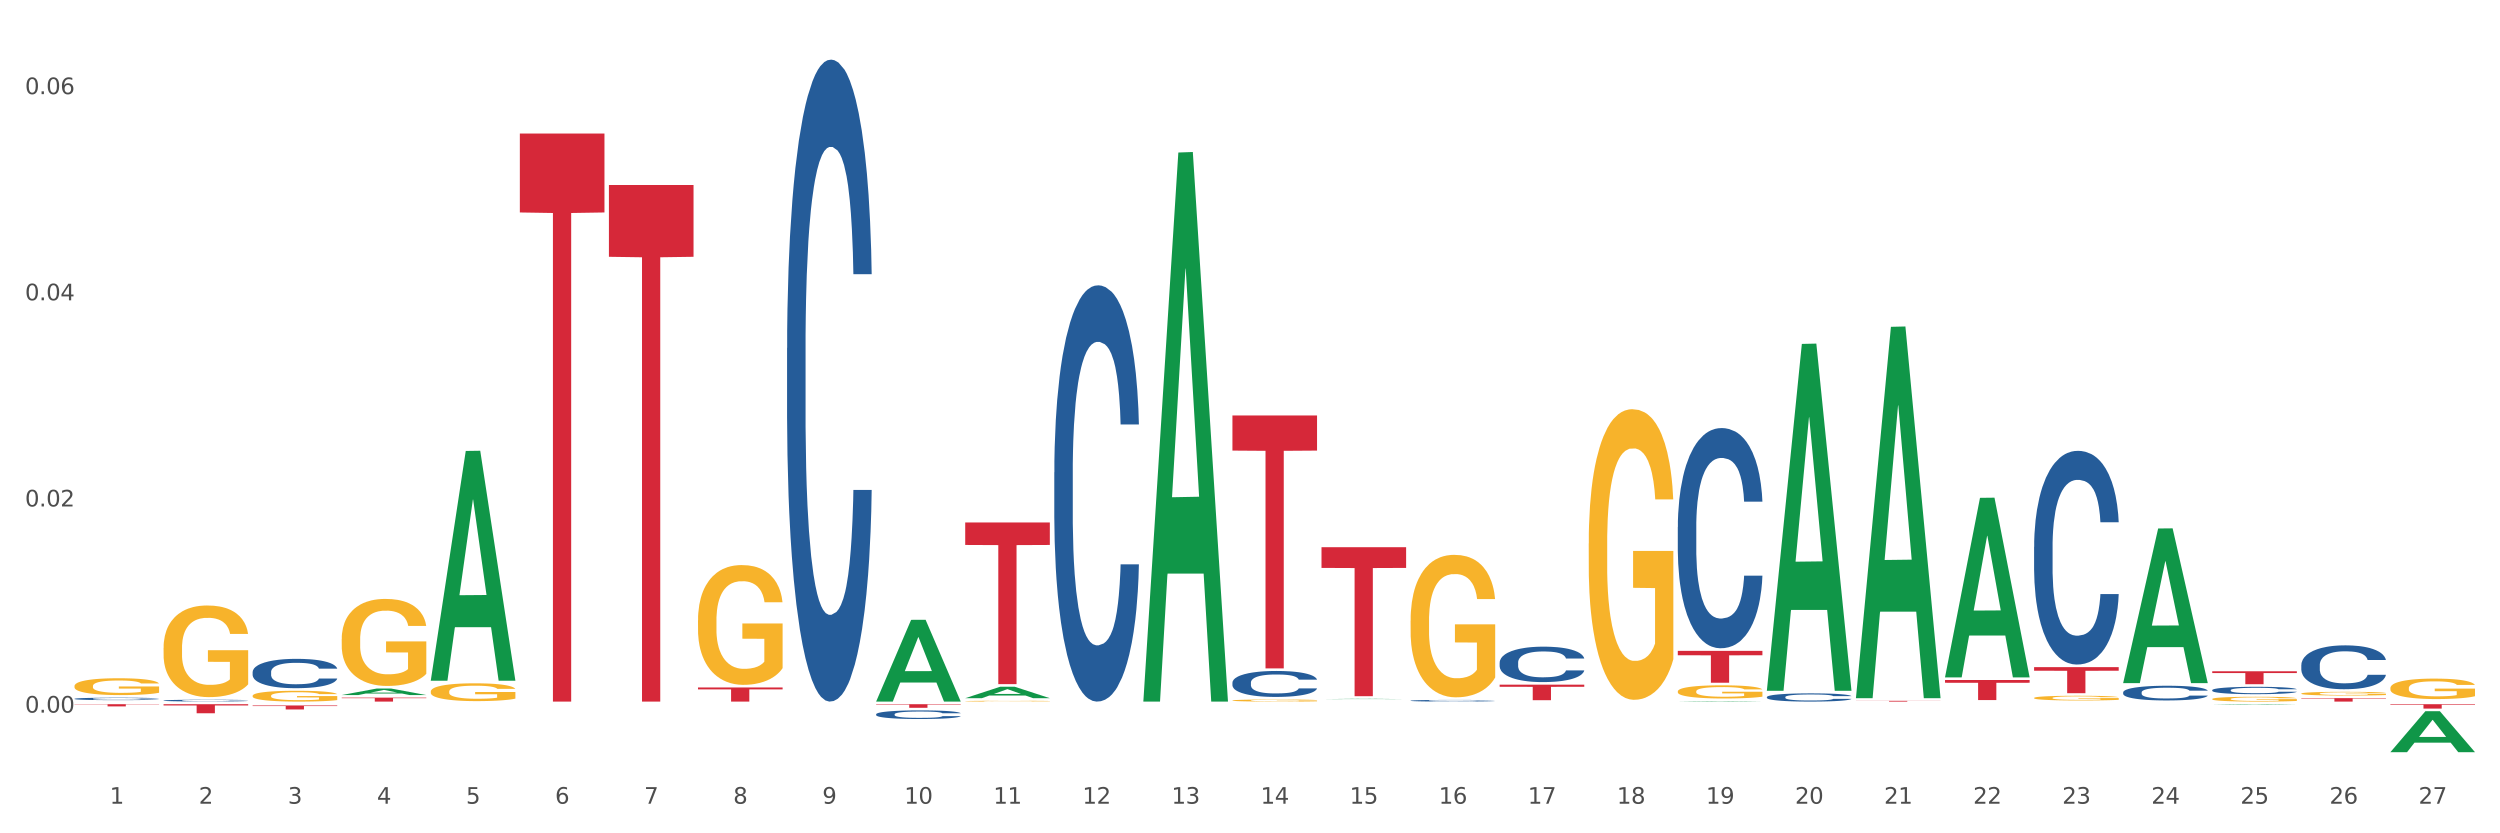 <?xml version="1.0" encoding="utf-8" standalone="no"?>
<!DOCTYPE svg PUBLIC "-//W3C//DTD SVG 1.1//EN"
  "http://www.w3.org/Graphics/SVG/1.1/DTD/svg11.dtd">
<svg xmlns:xlink="http://www.w3.org/1999/xlink" width="1080pt" height="360pt" viewBox="0 0 1080 360" xmlns="http://www.w3.org/2000/svg" version="1.1">
 <rect x="0" y="0" width="1080" height="360" fill="#333333" stroke="none"/>
 <defs>
  <style type="text/css">*{stroke-linejoin: round; stroke-linecap: butt}</style>
 </defs>
 <g id="figure_1">
  <g id="patch_1">
   <path d="M 0 360 
L 1080 360 
L 1080 0 
L 0 0 
z
" style="fill: #ffffff; stroke: #ffffff; stroke-linejoin: miter"/>
  </g>
  <g id="axes_1">
   <g id="matplotlib.axis_1">
    <g id="xtick_1">
     <g id="text_1">
      <!-- 1 -->
      <g style="fill: #4d4d4d" transform="translate(47.399 347.204) scale(0.096 -0.096)">
       <defs>
        <path id="DejaVuSans-31" d="M 794 531 
L 1825 531 
L 1825 4091 
L 703 3866 
L 703 4441 
L 1819 4666 
L 2450 4666 
L 2450 531 
L 3481 531 
L 3481 0 
L 794 0 
L 794 531 
z
" transform="scale(0.016)"/>
       </defs>
       <use xlink:href="#DejaVuSans-31"/>
      </g>
     </g>
    </g>
    <g id="xtick_2">
     <g id="text_2">
      <!-- 2 -->
      <g style="fill: #4d4d4d" transform="translate(85.878 347.204) scale(0.096 -0.096)">
       <defs>
        <path id="DejaVuSans-32" d="M 1228 531 
L 3431 531 
L 3431 0 
L 469 0 
L 469 531 
Q 828 903 1448 1529 
Q 2069 2156 2228 2338 
Q 2531 2678 2651 2914 
Q 2772 3150 2772 3378 
Q 2772 3750 2511 3984 
Q 2250 4219 1831 4219 
Q 1534 4219 1204 4116 
Q 875 4013 500 3803 
L 500 4441 
Q 881 4594 1212 4672 
Q 1544 4750 1819 4750 
Q 2544 4750 2975 4387 
Q 3406 4025 3406 3419 
Q 3406 3131 3298 2873 
Q 3191 2616 2906 2266 
Q 2828 2175 2409 1742 
Q 1991 1309 1228 531 
z
" transform="scale(0.016)"/>
       </defs>
       <use xlink:href="#DejaVuSans-32"/>
      </g>
     </g>
    </g>
    <g id="xtick_3">
     <g id="text_3">
      <!-- 3 -->
      <g style="fill: #4d4d4d" transform="translate(124.358 347.204) scale(0.096 -0.096)">
       <defs>
        <path id="DejaVuSans-33" d="M 2597 2516 
Q 3050 2419 3304 2112 
Q 3559 1806 3559 1356 
Q 3559 666 3084 287 
Q 2609 -91 1734 -91 
Q 1441 -91 1130 -33 
Q 819 25 488 141 
L 488 750 
Q 750 597 1062 519 
Q 1375 441 1716 441 
Q 2309 441 2620 675 
Q 2931 909 2931 1356 
Q 2931 1769 2642 2001 
Q 2353 2234 1838 2234 
L 1294 2234 
L 1294 2753 
L 1863 2753 
Q 2328 2753 2575 2939 
Q 2822 3125 2822 3475 
Q 2822 3834 2567 4026 
Q 2313 4219 1838 4219 
Q 1578 4219 1281 4162 
Q 984 4106 628 3988 
L 628 4550 
Q 988 4650 1302 4700 
Q 1616 4750 1894 4750 
Q 2613 4750 3031 4423 
Q 3450 4097 3450 3541 
Q 3450 3153 3228 2886 
Q 3006 2619 2597 2516 
z
" transform="scale(0.016)"/>
       </defs>
       <use xlink:href="#DejaVuSans-33"/>
      </g>
     </g>
    </g>
    <g id="xtick_4">
     <g id="text_4">
      <!-- 4 -->
      <g style="fill: #4d4d4d" transform="translate(162.838 347.204) scale(0.096 -0.096)">
       <defs>
        <path id="DejaVuSans-34" d="M 2419 4116 
L 825 1625 
L 2419 1625 
L 2419 4116 
z
M 2253 4666 
L 3047 4666 
L 3047 1625 
L 3713 1625 
L 3713 1100 
L 3047 1100 
L 3047 0 
L 2419 0 
L 2419 1100 
L 313 1100 
L 313 1709 
L 2253 4666 
z
" transform="scale(0.016)"/>
       </defs>
       <use xlink:href="#DejaVuSans-34"/>
      </g>
     </g>
    </g>
    <g id="xtick_5">
     <g id="text_5">
      <!-- 5 -->
      <g style="fill: #4d4d4d" transform="translate(201.317 347.204) scale(0.096 -0.096)">
       <defs>
        <path id="DejaVuSans-35" d="M 691 4666 
L 3169 4666 
L 3169 4134 
L 1269 4134 
L 1269 2991 
Q 1406 3038 1543 3061 
Q 1681 3084 1819 3084 
Q 2600 3084 3056 2656 
Q 3513 2228 3513 1497 
Q 3513 744 3044 326 
Q 2575 -91 1722 -91 
Q 1428 -91 1123 -41 
Q 819 9 494 109 
L 494 744 
Q 775 591 1075 516 
Q 1375 441 1709 441 
Q 2250 441 2565 725 
Q 2881 1009 2881 1497 
Q 2881 1984 2565 2268 
Q 2250 2553 1709 2553 
Q 1456 2553 1204 2497 
Q 953 2441 691 2322 
L 691 4666 
z
" transform="scale(0.016)"/>
       </defs>
       <use xlink:href="#DejaVuSans-35"/>
      </g>
     </g>
    </g>
    <g id="xtick_6">
     <g id="text_6">
      <!-- 6 -->
      <g style="fill: #4d4d4d" transform="translate(239.797 347.204) scale(0.096 -0.096)">
       <defs>
        <path id="DejaVuSans-36" d="M 2113 2584 
Q 1688 2584 1439 2293 
Q 1191 2003 1191 1497 
Q 1191 994 1439 701 
Q 1688 409 2113 409 
Q 2538 409 2786 701 
Q 3034 994 3034 1497 
Q 3034 2003 2786 2293 
Q 2538 2584 2113 2584 
z
M 3366 4563 
L 3366 3988 
Q 3128 4100 2886 4159 
Q 2644 4219 2406 4219 
Q 1781 4219 1451 3797 
Q 1122 3375 1075 2522 
Q 1259 2794 1537 2939 
Q 1816 3084 2150 3084 
Q 2853 3084 3261 2657 
Q 3669 2231 3669 1497 
Q 3669 778 3244 343 
Q 2819 -91 2113 -91 
Q 1303 -91 875 529 
Q 447 1150 447 2328 
Q 447 3434 972 4092 
Q 1497 4750 2381 4750 
Q 2619 4750 2861 4703 
Q 3103 4656 3366 4563 
z
" transform="scale(0.016)"/>
       </defs>
       <use xlink:href="#DejaVuSans-36"/>
      </g>
     </g>
    </g>
    <g id="xtick_7">
     <g id="text_7">
      <!-- 7 -->
      <g style="fill: #4d4d4d" transform="translate(278.276 347.204) scale(0.096 -0.096)">
       <defs>
        <path id="DejaVuSans-37" d="M 525 4666 
L 3525 4666 
L 3525 4397 
L 1831 0 
L 1172 0 
L 2766 4134 
L 525 4134 
L 525 4666 
z
" transform="scale(0.016)"/>
       </defs>
       <use xlink:href="#DejaVuSans-37"/>
      </g>
     </g>
    </g>
    <g id="xtick_8">
     <g id="text_8">
      <!-- 8 -->
      <g style="fill: #4d4d4d" transform="translate(316.756 347.204) scale(0.096 -0.096)">
       <defs>
        <path id="DejaVuSans-38" d="M 2034 2216 
Q 1584 2216 1326 1975 
Q 1069 1734 1069 1313 
Q 1069 891 1326 650 
Q 1584 409 2034 409 
Q 2484 409 2743 651 
Q 3003 894 3003 1313 
Q 3003 1734 2745 1975 
Q 2488 2216 2034 2216 
z
M 1403 2484 
Q 997 2584 770 2862 
Q 544 3141 544 3541 
Q 544 4100 942 4425 
Q 1341 4750 2034 4750 
Q 2731 4750 3128 4425 
Q 3525 4100 3525 3541 
Q 3525 3141 3298 2862 
Q 3072 2584 2669 2484 
Q 3125 2378 3379 2068 
Q 3634 1759 3634 1313 
Q 3634 634 3220 271 
Q 2806 -91 2034 -91 
Q 1263 -91 848 271 
Q 434 634 434 1313 
Q 434 1759 690 2068 
Q 947 2378 1403 2484 
z
M 1172 3481 
Q 1172 3119 1398 2916 
Q 1625 2713 2034 2713 
Q 2441 2713 2670 2916 
Q 2900 3119 2900 3481 
Q 2900 3844 2670 4047 
Q 2441 4250 2034 4250 
Q 1625 4250 1398 4047 
Q 1172 3844 1172 3481 
z
" transform="scale(0.016)"/>
       </defs>
       <use xlink:href="#DejaVuSans-38"/>
      </g>
     </g>
    </g>
    <g id="xtick_9">
     <g id="text_9">
      <!-- 9 -->
      <g style="fill: #4d4d4d" transform="translate(355.236 347.204) scale(0.096 -0.096)">
       <defs>
        <path id="DejaVuSans-39" d="M 703 97 
L 703 672 
Q 941 559 1184 500 
Q 1428 441 1663 441 
Q 2288 441 2617 861 
Q 2947 1281 2994 2138 
Q 2813 1869 2534 1725 
Q 2256 1581 1919 1581 
Q 1219 1581 811 2004 
Q 403 2428 403 3163 
Q 403 3881 828 4315 
Q 1253 4750 1959 4750 
Q 2769 4750 3195 4129 
Q 3622 3509 3622 2328 
Q 3622 1225 3098 567 
Q 2575 -91 1691 -91 
Q 1453 -91 1209 -44 
Q 966 3 703 97 
z
M 1959 2075 
Q 2384 2075 2632 2365 
Q 2881 2656 2881 3163 
Q 2881 3666 2632 3958 
Q 2384 4250 1959 4250 
Q 1534 4250 1286 3958 
Q 1038 3666 1038 3163 
Q 1038 2656 1286 2365 
Q 1534 2075 1959 2075 
z
" transform="scale(0.016)"/>
       </defs>
       <use xlink:href="#DejaVuSans-39"/>
      </g>
     </g>
    </g>
    <g id="xtick_10">
     <g id="text_10">
      <!-- 10 -->
      <g style="fill: #4d4d4d" transform="translate(390.661 347.204) scale(0.096 -0.096)">
       <defs>
        <path id="DejaVuSans-30" d="M 2034 4250 
Q 1547 4250 1301 3770 
Q 1056 3291 1056 2328 
Q 1056 1369 1301 889 
Q 1547 409 2034 409 
Q 2525 409 2770 889 
Q 3016 1369 3016 2328 
Q 3016 3291 2770 3770 
Q 2525 4250 2034 4250 
z
M 2034 4750 
Q 2819 4750 3233 4129 
Q 3647 3509 3647 2328 
Q 3647 1150 3233 529 
Q 2819 -91 2034 -91 
Q 1250 -91 836 529 
Q 422 1150 422 2328 
Q 422 3509 836 4129 
Q 1250 4750 2034 4750 
z
" transform="scale(0.016)"/>
       </defs>
       <use xlink:href="#DejaVuSans-31"/>
       <use xlink:href="#DejaVuSans-30" transform="translate(63.623 0)"/>
      </g>
     </g>
    </g>
    <g id="xtick_11">
     <g id="text_11">
      <!-- 11 -->
      <g style="fill: #4d4d4d" transform="translate(429.141 347.204) scale(0.096 -0.096)">
       <use xlink:href="#DejaVuSans-31"/>
       <use xlink:href="#DejaVuSans-31" transform="translate(63.623 0)"/>
      </g>
     </g>
    </g>
    <g id="xtick_12">
     <g id="text_12">
      <!-- 12 -->
      <g style="fill: #4d4d4d" transform="translate(467.62 347.204) scale(0.096 -0.096)">
       <use xlink:href="#DejaVuSans-31"/>
       <use xlink:href="#DejaVuSans-32" transform="translate(63.623 0)"/>
      </g>
     </g>
    </g>
    <g id="xtick_13">
     <g id="text_13">
      <!-- 13 -->
      <g style="fill: #4d4d4d" transform="translate(506.1 347.204) scale(0.096 -0.096)">
       <use xlink:href="#DejaVuSans-31"/>
       <use xlink:href="#DejaVuSans-33" transform="translate(63.623 0)"/>
      </g>
     </g>
    </g>
    <g id="xtick_14">
     <g id="text_14">
      <!-- 14 -->
      <g style="fill: #4d4d4d" transform="translate(544.58 347.204) scale(0.096 -0.096)">
       <use xlink:href="#DejaVuSans-31"/>
       <use xlink:href="#DejaVuSans-34" transform="translate(63.623 0)"/>
      </g>
     </g>
    </g>
    <g id="xtick_15">
     <g id="text_15">
      <!-- 15 -->
      <g style="fill: #4d4d4d" transform="translate(583.059 347.204) scale(0.096 -0.096)">
       <use xlink:href="#DejaVuSans-31"/>
       <use xlink:href="#DejaVuSans-35" transform="translate(63.623 0)"/>
      </g>
     </g>
    </g>
    <g id="xtick_16">
     <g id="text_16">
      <!-- 16 -->
      <g style="fill: #4d4d4d" transform="translate(621.539 347.204) scale(0.096 -0.096)">
       <use xlink:href="#DejaVuSans-31"/>
       <use xlink:href="#DejaVuSans-36" transform="translate(63.623 0)"/>
      </g>
     </g>
    </g>
    <g id="xtick_17">
     <g id="text_17">
      <!-- 17 -->
      <g style="fill: #4d4d4d" transform="translate(660.018 347.204) scale(0.096 -0.096)">
       <use xlink:href="#DejaVuSans-31"/>
       <use xlink:href="#DejaVuSans-37" transform="translate(63.623 0)"/>
      </g>
     </g>
    </g>
    <g id="xtick_18">
     <g id="text_18">
      <!-- 18 -->
      <g style="fill: #4d4d4d" transform="translate(698.498 347.204) scale(0.096 -0.096)">
       <use xlink:href="#DejaVuSans-31"/>
       <use xlink:href="#DejaVuSans-38" transform="translate(63.623 0)"/>
      </g>
     </g>
    </g>
    <g id="xtick_19">
     <g id="text_19">
      <!-- 19 -->
      <g style="fill: #4d4d4d" transform="translate(736.977 347.204) scale(0.096 -0.096)">
       <use xlink:href="#DejaVuSans-31"/>
       <use xlink:href="#DejaVuSans-39" transform="translate(63.623 0)"/>
      </g>
     </g>
    </g>
    <g id="xtick_20">
     <g id="text_20">
      <!-- 20 -->
      <g style="fill: #4d4d4d" transform="translate(775.457 347.204) scale(0.096 -0.096)">
       <use xlink:href="#DejaVuSans-32"/>
       <use xlink:href="#DejaVuSans-30" transform="translate(63.623 0)"/>
      </g>
     </g>
    </g>
    <g id="xtick_21">
     <g id="text_21">
      <!-- 21 -->
      <g style="fill: #4d4d4d" transform="translate(813.937 347.204) scale(0.096 -0.096)">
       <use xlink:href="#DejaVuSans-32"/>
       <use xlink:href="#DejaVuSans-31" transform="translate(63.623 0)"/>
      </g>
     </g>
    </g>
    <g id="xtick_22">
     <g id="text_22">
      <!-- 22 -->
      <g style="fill: #4d4d4d" transform="translate(852.416 347.204) scale(0.096 -0.096)">
       <use xlink:href="#DejaVuSans-32"/>
       <use xlink:href="#DejaVuSans-32" transform="translate(63.623 0)"/>
      </g>
     </g>
    </g>
    <g id="xtick_23">
     <g id="text_23">
      <!-- 23 -->
      <g style="fill: #4d4d4d" transform="translate(890.896 347.204) scale(0.096 -0.096)">
       <use xlink:href="#DejaVuSans-32"/>
       <use xlink:href="#DejaVuSans-33" transform="translate(63.623 0)"/>
      </g>
     </g>
    </g>
    <g id="xtick_24">
     <g id="text_24">
      <!-- 24 -->
      <g style="fill: #4d4d4d" transform="translate(929.375 347.204) scale(0.096 -0.096)">
       <use xlink:href="#DejaVuSans-32"/>
       <use xlink:href="#DejaVuSans-34" transform="translate(63.623 0)"/>
      </g>
     </g>
    </g>
    <g id="xtick_25">
     <g id="text_25">
      <!-- 25 -->
      <g style="fill: #4d4d4d" transform="translate(967.855 347.204) scale(0.096 -0.096)">
       <use xlink:href="#DejaVuSans-32"/>
       <use xlink:href="#DejaVuSans-35" transform="translate(63.623 0)"/>
      </g>
     </g>
    </g>
    <g id="xtick_26">
     <g id="text_26">
      <!-- 26 -->
      <g style="fill: #4d4d4d" transform="translate(1006.335 347.204) scale(0.096 -0.096)">
       <use xlink:href="#DejaVuSans-32"/>
       <use xlink:href="#DejaVuSans-36" transform="translate(63.623 0)"/>
      </g>
     </g>
    </g>
    <g id="xtick_27">
     <g id="text_27">
      <!-- 27 -->
      <g style="fill: #4d4d4d" transform="translate(1044.814 347.204) scale(0.096 -0.096)">
       <use xlink:href="#DejaVuSans-32"/>
       <use xlink:href="#DejaVuSans-37" transform="translate(63.623 0)"/>
      </g>
     </g>
    </g>
    <g id="xtick_28"/>
    <g id="xtick_29"/>
    <g id="xtick_30"/>
    <g id="xtick_31"/>
    <g id="xtick_32"/>
    <g id="xtick_33"/>
    <g id="xtick_34"/>
    <g id="xtick_35"/>
    <g id="xtick_36"/>
    <g id="xtick_37"/>
    <g id="xtick_38"/>
    <g id="xtick_39"/>
    <g id="xtick_40"/>
    <g id="xtick_41"/>
    <g id="xtick_42"/>
    <g id="xtick_43"/>
    <g id="xtick_44"/>
    <g id="xtick_45"/>
    <g id="xtick_46"/>
    <g id="xtick_47"/>
    <g id="xtick_48"/>
    <g id="xtick_49"/>
    <g id="xtick_50"/>
    <g id="xtick_51"/>
    <g id="xtick_52"/>
    <g id="xtick_53"/>
   </g>
   <g id="matplotlib.axis_2">
    <g id="ytick_1">
     <g id="text_28">
      <!-- 0.00 -->
      <g style="fill: #4d4d4d" transform="translate(10.8 307.851) scale(0.096 -0.096)">
       <defs>
        <path id="DejaVuSans-2e" d="M 684 794 
L 1344 794 
L 1344 0 
L 684 0 
L 684 794 
z
" transform="scale(0.016)"/>
       </defs>
       <use xlink:href="#DejaVuSans-30"/>
       <use xlink:href="#DejaVuSans-2e" transform="translate(63.623 0)"/>
       <use xlink:href="#DejaVuSans-30" transform="translate(95.41 0)"/>
       <use xlink:href="#DejaVuSans-30" transform="translate(159.033 0)"/>
      </g>
     </g>
    </g>
    <g id="ytick_2">
     <g id="text_29">
      <!-- 0.02 -->
      <g style="fill: #4d4d4d" transform="translate(10.8 218.791) scale(0.096 -0.096)">
       <use xlink:href="#DejaVuSans-30"/>
       <use xlink:href="#DejaVuSans-2e" transform="translate(63.623 0)"/>
       <use xlink:href="#DejaVuSans-30" transform="translate(95.41 0)"/>
       <use xlink:href="#DejaVuSans-32" transform="translate(159.033 0)"/>
      </g>
     </g>
    </g>
    <g id="ytick_3">
     <g id="text_30">
      <!-- 0.04 -->
      <g style="fill: #4d4d4d" transform="translate(10.8 129.732) scale(0.096 -0.096)">
       <use xlink:href="#DejaVuSans-30"/>
       <use xlink:href="#DejaVuSans-2e" transform="translate(63.623 0)"/>
       <use xlink:href="#DejaVuSans-30" transform="translate(95.41 0)"/>
       <use xlink:href="#DejaVuSans-34" transform="translate(159.033 0)"/>
      </g>
     </g>
    </g>
    <g id="ytick_4">
     <g id="text_31">
      <!-- 0.06 -->
      <g style="fill: #4d4d4d" transform="translate(10.8 40.672) scale(0.096 -0.096)">
       <use xlink:href="#DejaVuSans-30"/>
       <use xlink:href="#DejaVuSans-2e" transform="translate(63.623 0)"/>
       <use xlink:href="#DejaVuSans-30" transform="translate(95.41 0)"/>
       <use xlink:href="#DejaVuSans-36" transform="translate(159.033 0)"/>
      </g>
     </g>
    </g>
    <g id="ytick_5"/>
    <g id="ytick_6"/>
    <g id="ytick_7"/>
   </g>
   <g id="PolyCollection_1">
    <path d="M 147.614 300.255 
L 147.651 300.253 
L 162.726 297.452 
L 168.982 297.449 
L 184.169 300.261 
L 176.934 300.261 
L 173.655 299.606 
L 158.091 299.606 
L 157.977 299.616 
L 154.812 300.261 
L 147.614 300.261 
L 147.614 300.255 
L 160.05 299.215 
L 171.695 299.212 
L 165.929 298.048 
L 165.854 298.043 
L 165.779 298.051 
L 160.013 299.212 
L 160.05 299.215 
L 147.614 300.255 
z
" clip-path="url(#pac0abfce28)" style="fill: #109648"/>
    <path d="M 840.246 293.749 
L 876.802 293.749 
L 876.802 294.954 
L 862.422 294.963 
L 862.422 302.424 
L 854.539 302.424 
L 854.539 294.963 
L 840.246 294.954 
L 840.246 293.757 
L 840.246 293.749 
z
" clip-path="url(#pac0abfce28)" style="fill: #d62839"/>
    <path d="M 801.767 302.746 
L 838.322 302.746 
L 838.322 302.794 
L 823.943 302.794 
L 823.943 303.09 
L 816.06 303.09 
L 816.06 302.794 
L 801.767 302.794 
L 801.767 302.746 
L 801.767 302.746 
z
" clip-path="url(#pac0abfce28)" style="fill: #d62839"/>
    <path d="M 724.808 281.167 
L 761.363 281.167 
L 761.363 283.081 
L 746.984 283.094 
L 746.984 294.945 
L 739.101 294.945 
L 739.101 283.094 
L 724.808 283.081 
L 724.808 281.18 
L 724.808 281.167 
z
" clip-path="url(#pac0abfce28)" style="fill: #d62839"/>
    <path d="M 647.848 295.776 
L 684.404 295.776 
L 684.404 296.707 
L 670.024 296.713 
L 670.024 302.472 
L 662.142 302.472 
L 662.142 296.713 
L 647.848 296.707 
L 647.848 295.783 
L 647.848 295.776 
z
" clip-path="url(#pac0abfce28)" style="fill: #d62839"/>
    <path d="M 570.889 236.394 
L 607.445 236.394 
L 607.445 245.338 
L 593.065 245.398 
L 593.065 300.752 
L 585.182 300.752 
L 585.182 245.398 
L 570.889 245.338 
L 570.889 236.455 
L 570.889 236.394 
z
" clip-path="url(#pac0abfce28)" style="fill: #d62839"/>
    <path d="M 532.41 179.472 
L 568.965 179.472 
L 568.965 194.657 
L 554.586 194.76 
L 554.586 288.743 
L 546.703 288.743 
L 546.703 194.76 
L 532.41 194.657 
L 532.41 179.574 
L 532.41 179.472 
z
" clip-path="url(#pac0abfce28)" style="fill: #d62839"/>
    <path d="M 416.971 225.715 
L 453.527 225.715 
L 453.527 235.42 
L 439.147 235.486 
L 439.147 295.555 
L 431.264 295.555 
L 431.264 235.486 
L 416.971 235.42 
L 416.971 225.78 
L 416.971 225.715 
z
" clip-path="url(#pac0abfce28)" style="fill: #d62839"/>
    <path d="M 378.491 304.204 
L 415.047 304.204 
L 415.047 304.421 
L 400.667 304.423 
L 400.667 305.767 
L 392.784 305.767 
L 392.784 304.423 
L 378.491 304.421 
L 378.491 304.205 
L 378.491 304.204 
z
" clip-path="url(#pac0abfce28)" style="fill: #d62839"/>
    <path d="M 301.532 296.975 
L 338.088 296.975 
L 338.088 297.825 
L 323.708 297.831 
L 323.708 303.09 
L 315.825 303.09 
L 315.825 297.831 
L 301.532 297.825 
L 301.532 296.981 
L 301.532 296.975 
z
" clip-path="url(#pac0abfce28)" style="fill: #d62839"/>
    <path d="M 263.053 79.92 
L 299.608 79.92 
L 299.608 110.934 
L 285.228 111.143 
L 285.228 303.09 
L 277.346 303.09 
L 277.346 111.143 
L 263.053 110.934 
L 263.053 80.13 
L 263.053 79.92 
z
" clip-path="url(#pac0abfce28)" style="fill: #d62839"/>
    <path d="M 224.573 57.679 
L 261.129 57.679 
L 261.129 91.783 
L 246.749 92.014 
L 246.749 303.09 
L 238.866 303.09 
L 238.866 92.014 
L 224.573 91.783 
L 224.573 57.909 
L 224.573 57.679 
z
" clip-path="url(#pac0abfce28)" style="fill: #d62839"/>
    <path d="M 147.614 301.374 
L 184.169 301.374 
L 184.169 301.613 
L 169.79 301.614 
L 169.79 303.09 
L 161.907 303.09 
L 161.907 301.614 
L 147.614 301.613 
L 147.614 301.376 
L 147.614 301.374 
z
" clip-path="url(#pac0abfce28)" style="fill: #d62839"/>
    <path d="M 109.134 304.771 
L 145.69 304.771 
L 145.69 305.009 
L 131.31 305.01 
L 131.31 306.483 
L 123.427 306.483 
L 123.427 305.01 
L 109.134 305.009 
L 109.134 304.772 
L 109.134 304.771 
z
" clip-path="url(#pac0abfce28)" style="fill: #d62839"/>
    <path d="M 70.655 304.204 
L 107.21 304.204 
L 107.21 304.751 
L 92.831 304.754 
L 92.831 308.138 
L 84.948 308.138 
L 84.948 304.754 
L 70.655 304.751 
L 70.655 304.208 
L 70.655 304.204 
z
" clip-path="url(#pac0abfce28)" style="fill: #d62839"/>
    <path d="M 32.175 304.204 
L 68.731 304.204 
L 68.731 304.339 
L 54.351 304.34 
L 54.351 305.174 
L 46.468 305.174 
L 46.468 304.34 
L 32.175 304.339 
L 32.175 304.205 
L 32.175 304.204 
z
" clip-path="url(#pac0abfce28)" style="fill: #d62839"/>
    <path d="M 955.685 289.991 
L 992.241 289.991 
L 992.241 290.768 
L 977.861 290.773 
L 977.861 295.585 
L 969.978 295.585 
L 969.978 290.773 
L 955.685 290.768 
L 955.685 289.996 
L 955.685 289.991 
z
" clip-path="url(#pac0abfce28)" style="fill: #d62839"/>
    <path d="M 1032.644 297.241 
L 1032.688 297.232 
L 1032.688 296.942 
L 1032.774 296.692 
L 1033.205 296.086 
L 1033.853 295.585 
L 1034.328 295.319 
L 1034.802 295.101 
L 1035.363 294.883 
L 1036.054 294.657 
L 1037.306 294.326 
L 1038.082 294.156 
L 1039.032 293.979 
L 1040.758 293.72 
L 1042.01 293.575 
L 1043.305 293.454 
L 1045.419 293.309 
L 1046.801 293.244 
L 1048.268 293.196 
L 1050.037 293.163 
L 1051.375 293.155 
L 1054.31 293.179 
L 1056.813 293.252 
L 1058.022 293.309 
L 1059.576 293.406 
L 1060.396 293.47 
L 1061.734 293.599 
L 1063.115 293.769 
L 1064.064 293.914 
L 1065.488 294.189 
L 1066.567 294.463 
L 1067.56 294.802 
L 1068.078 295.036 
L 1068.466 295.254 
L 1068.812 295.505 
L 1069.157 295.9 
L 1061.388 295.9 
L 1061.086 295.618 
L 1060.611 295.351 
L 1059.921 295.093 
L 1059.317 294.931 
L 1058.281 294.73 
L 1057.331 294.6 
L 1056.339 294.504 
L 1055.13 294.423 
L 1054.181 294.382 
L 1052.843 294.35 
L 1050.21 294.358 
L 1048.441 294.423 
L 1047.232 294.504 
L 1046.455 294.576 
L 1045.765 294.657 
L 1044.988 294.77 
L 1044.082 294.94 
L 1043.434 295.093 
L 1042.787 295.287 
L 1042.269 295.48 
L 1041.794 295.707 
L 1041.406 295.949 
L 1041.104 296.199 
L 1040.845 296.506 
L 1040.629 297.014 
L 1040.629 298.121 
L 1040.715 298.371 
L 1040.931 298.702 
L 1041.19 298.952 
L 1041.621 299.251 
L 1042.01 299.453 
L 1042.744 299.743 
L 1043.564 299.986 
L 1044.211 300.139 
L 1044.858 300.268 
L 1045.98 300.446 
L 1047.232 300.591 
L 1048.311 300.68 
L 1049.778 300.761 
L 1050.771 300.793 
L 1051.634 300.809 
L 1053.749 300.809 
L 1055.26 300.785 
L 1056.943 300.728 
L 1058.238 300.656 
L 1059.317 300.567 
L 1060.525 300.422 
L 1061.302 300.284 
L 1061.302 298.597 
L 1051.807 298.589 
L 1051.807 297.467 
L 1069.2 297.467 
L 1069.2 300.761 
L 1068.466 300.93 
L 1067.646 301.084 
L 1066.783 301.221 
L 1065.488 301.39 
L 1063.935 301.552 
L 1062.554 301.665 
L 1061.086 301.762 
L 1059.36 301.851 
L 1057.116 301.931 
L 1055.734 301.964 
L 1054.008 301.988 
L 1051.98 301.996 
L 1050.21 301.98 
L 1048.484 301.939 
L 1046.671 301.867 
L 1044.902 301.762 
L 1043.564 301.657 
L 1042.226 301.528 
L 1040.801 301.358 
L 1039.679 301.197 
L 1038.816 301.051 
L 1037.867 300.866 
L 1036.831 300.623 
L 1036.054 300.405 
L 1035.363 300.179 
L 1034.63 299.889 
L 1034.112 299.638 
L 1033.594 299.324 
L 1033.292 299.089 
L 1032.947 298.726 
L 1032.688 298.217 
L 1032.644 297.241 
z
" clip-path="url(#pac0abfce28)" style="fill: #f7b32b"/>
    <path d="M 994.165 301.587 
L 1030.72 301.587 
L 1030.72 301.796 
L 1016.341 301.797 
L 1016.341 303.09 
L 1008.458 303.09 
L 1008.458 301.797 
L 994.165 301.796 
L 994.165 301.588 
L 994.165 301.587 
z
" clip-path="url(#pac0abfce28)" style="fill: #d62839"/>
    <path d="M 32.175 296.369 
L 32.218 296.362 
L 32.218 296.123 
L 32.304 295.917 
L 32.736 295.418 
L 33.383 295.006 
L 33.858 294.787 
L 34.333 294.607 
L 34.894 294.428 
L 35.585 294.242 
L 36.836 293.969 
L 37.613 293.829 
L 38.563 293.683 
L 40.289 293.47 
L 41.54 293.351 
L 42.835 293.251 
L 44.95 293.131 
L 46.331 293.078 
L 47.799 293.038 
L 49.568 293.012 
L 50.906 293.005 
L 53.841 293.025 
L 56.344 293.085 
L 57.552 293.131 
L 59.106 293.211 
L 59.926 293.264 
L 61.264 293.371 
L 62.645 293.51 
L 63.595 293.63 
L 65.019 293.856 
L 66.098 294.082 
L 67.091 294.361 
L 67.608 294.554 
L 67.997 294.733 
L 68.342 294.94 
L 68.687 295.265 
L 60.919 295.265 
L 60.617 295.033 
L 60.142 294.813 
L 59.451 294.601 
L 58.847 294.468 
L 57.811 294.301 
L 56.862 294.195 
L 55.869 294.115 
L 54.661 294.049 
L 53.711 294.016 
L 52.373 293.989 
L 49.741 293.996 
L 47.971 294.049 
L 46.763 294.115 
L 45.986 294.175 
L 45.295 294.242 
L 44.518 294.335 
L 43.612 294.474 
L 42.965 294.601 
L 42.317 294.76 
L 41.799 294.92 
L 41.325 295.106 
L 40.936 295.305 
L 40.634 295.511 
L 40.375 295.764 
L 40.159 296.183 
L 40.159 297.093 
L 40.246 297.299 
L 40.462 297.572 
L 40.72 297.778 
L 41.152 298.024 
L 41.54 298.19 
L 42.274 298.429 
L 43.094 298.629 
L 43.742 298.755 
L 44.389 298.861 
L 45.511 299.008 
L 46.763 299.127 
L 47.842 299.2 
L 49.309 299.267 
L 50.302 299.293 
L 51.165 299.307 
L 53.28 299.307 
L 54.79 299.287 
L 56.473 299.24 
L 57.768 299.18 
L 58.847 299.107 
L 60.056 298.988 
L 60.833 298.875 
L 60.833 297.485 
L 51.338 297.479 
L 51.338 296.555 
L 68.731 296.555 
L 68.731 299.267 
L 67.997 299.406 
L 67.177 299.533 
L 66.314 299.646 
L 65.019 299.785 
L 63.465 299.918 
L 62.084 300.011 
L 60.617 300.091 
L 58.89 300.164 
L 56.646 300.231 
L 55.265 300.257 
L 53.539 300.277 
L 51.51 300.284 
L 49.741 300.271 
L 48.014 300.237 
L 46.202 300.178 
L 44.432 300.091 
L 43.094 300.005 
L 41.756 299.898 
L 40.332 299.759 
L 39.21 299.626 
L 38.347 299.506 
L 37.397 299.353 
L 36.361 299.154 
L 35.585 298.974 
L 34.894 298.788 
L 34.16 298.549 
L 33.642 298.343 
L 33.124 298.084 
L 32.822 297.891 
L 32.477 297.592 
L 32.218 297.173 
L 32.175 296.369 
z
" clip-path="url(#pac0abfce28)" style="fill: #f7b32b"/>
    <path d="M 32.175 301.878 
L 32.218 301.877 
L 32.218 301.849 
L 32.348 301.812 
L 32.823 301.744 
L 33.428 301.692 
L 34.465 301.632 
L 35.027 301.606 
L 35.761 301.578 
L 37.274 301.532 
L 39.002 301.493 
L 40.212 301.472 
L 41.119 301.458 
L 43.15 301.434 
L 44.317 301.423 
L 45.527 301.414 
L 46.564 301.408 
L 48.292 301.402 
L 49.675 301.399 
L 51.274 301.398 
L 52.613 301.399 
L 54.385 301.403 
L 56.978 301.414 
L 57.971 301.421 
L 59.311 301.433 
L 60.694 301.448 
L 61.817 301.464 
L 63.113 301.486 
L 64.453 301.516 
L 65.749 301.553 
L 66.657 301.587 
L 67.391 301.623 
L 68.039 301.667 
L 68.515 301.715 
L 68.731 301.755 
L 60.823 301.755 
L 60.607 301.719 
L 60.175 301.68 
L 59.743 301.653 
L 59.268 301.632 
L 58.533 301.607 
L 57.885 301.592 
L 56.805 301.573 
L 55.811 301.562 
L 54.99 301.555 
L 53.996 301.549 
L 51.879 301.543 
L 50.366 301.543 
L 49.416 301.545 
L 48.249 301.55 
L 47.255 301.557 
L 46.089 301.568 
L 45.181 301.581 
L 44.274 301.598 
L 43.755 301.609 
L 42.977 301.631 
L 42.459 301.648 
L 41.768 301.679 
L 41.379 301.7 
L 40.687 301.756 
L 40.385 301.797 
L 40.255 301.825 
L 40.169 301.856 
L 40.169 302.008 
L 40.428 302.077 
L 40.644 302.106 
L 40.99 302.139 
L 41.638 302.182 
L 42.589 302.224 
L 43.582 302.254 
L 44.403 302.273 
L 45.181 302.287 
L 45.959 302.297 
L 46.91 302.307 
L 47.687 302.313 
L 48.854 302.319 
L 50.237 302.322 
L 51.317 302.322 
L 53.521 302.317 
L 54.515 302.312 
L 55.465 302.305 
L 56.502 302.294 
L 57.323 302.283 
L 57.798 302.274 
L 58.576 302.255 
L 59.181 302.236 
L 59.7 302.213 
L 60.045 302.194 
L 60.434 302.165 
L 60.737 302.131 
L 60.823 302.114 
L 68.731 302.114 
L 68.558 302.149 
L 68.255 302.183 
L 67.65 302.229 
L 67.175 302.255 
L 66.44 302.287 
L 65.663 302.315 
L 64.582 302.345 
L 63.589 302.368 
L 62.552 302.387 
L 61.428 302.405 
L 59.397 302.429 
L 58.663 302.436 
L 57.107 302.448 
L 55.897 302.454 
L 54.126 302.461 
L 52.311 302.465 
L 50.41 302.466 
L 48.724 302.464 
L 46.866 302.458 
L 45.7 302.452 
L 44.403 302.444 
L 42.891 302.43 
L 41.465 302.413 
L 40.126 302.394 
L 38.873 302.371 
L 37.706 302.346 
L 36.194 302.304 
L 35.07 302.263 
L 34.249 302.225 
L 33.687 302.193 
L 33.126 302.152 
L 32.823 302.124 
L 32.348 302.055 
L 32.175 301.992 
L 32.175 301.878 
z
" clip-path="url(#pac0abfce28)" style="fill: #255c99"/>
    <path d="M 70.655 302.622 
L 70.698 302.621 
L 70.698 302.602 
L 70.827 302.575 
L 71.303 302.525 
L 71.908 302.488 
L 72.945 302.444 
L 73.506 302.426 
L 74.241 302.405 
L 75.753 302.372 
L 77.482 302.344 
L 78.692 302.329 
L 79.599 302.319 
L 81.63 302.301 
L 82.797 302.293 
L 84.006 302.287 
L 85.044 302.283 
L 86.772 302.278 
L 88.155 302.276 
L 89.753 302.275 
L 91.093 302.276 
L 92.865 302.278 
L 95.457 302.287 
L 96.451 302.292 
L 97.79 302.3 
L 99.173 302.312 
L 100.297 302.323 
L 101.593 302.339 
L 102.932 302.36 
L 104.229 302.387 
L 105.136 302.412 
L 105.871 302.438 
L 106.519 302.47 
L 106.994 302.504 
L 107.21 302.533 
L 99.303 302.533 
L 99.087 302.507 
L 98.655 302.479 
L 98.223 302.46 
L 97.747 302.444 
L 97.013 302.427 
L 96.365 302.415 
L 95.284 302.402 
L 94.29 302.393 
L 93.469 302.389 
L 92.476 302.384 
L 90.358 302.38 
L 88.846 302.38 
L 87.895 302.381 
L 86.729 302.385 
L 85.735 302.39 
L 84.568 302.398 
L 83.661 302.408 
L 82.753 302.42 
L 82.235 302.428 
L 81.457 302.444 
L 80.939 302.456 
L 80.247 302.478 
L 79.858 302.494 
L 79.167 302.534 
L 78.864 302.564 
L 78.735 302.584 
L 78.648 302.607 
L 78.648 302.717 
L 78.908 302.766 
L 79.124 302.787 
L 79.469 302.811 
L 80.118 302.842 
L 81.068 302.873 
L 82.062 302.895 
L 82.883 302.908 
L 83.661 302.918 
L 84.439 302.926 
L 85.389 302.933 
L 86.167 302.937 
L 87.334 302.941 
L 88.716 302.943 
L 89.797 302.943 
L 92 302.94 
L 92.994 302.936 
L 93.945 302.931 
L 94.982 302.924 
L 95.803 302.915 
L 96.278 302.909 
L 97.056 302.895 
L 97.661 302.881 
L 98.179 302.865 
L 98.525 302.851 
L 98.914 302.83 
L 99.216 302.806 
L 99.303 302.793 
L 107.21 302.793 
L 107.037 302.818 
L 106.735 302.843 
L 106.13 302.876 
L 105.655 302.895 
L 104.92 302.919 
L 104.142 302.938 
L 103.062 302.96 
L 102.068 302.977 
L 101.031 302.991 
L 99.908 303.003 
L 97.877 303.021 
L 97.142 303.026 
L 95.587 303.034 
L 94.377 303.039 
L 92.605 303.044 
L 90.79 303.047 
L 88.889 303.048 
L 87.204 303.046 
L 85.346 303.042 
L 84.179 303.038 
L 82.883 303.032 
L 81.371 303.022 
L 79.945 303.01 
L 78.605 302.996 
L 77.352 302.979 
L 76.185 302.961 
L 74.673 302.931 
L 73.55 302.901 
L 72.729 302.873 
L 72.167 302.85 
L 71.605 302.821 
L 71.303 302.8 
L 70.827 302.751 
L 70.655 302.705 
L 70.655 302.622 
z
" clip-path="url(#pac0abfce28)" style="fill: #255c99"/>
    <path d="M 109.134 290.319 
L 109.177 290.308 
L 109.177 289.983 
L 109.307 289.543 
L 109.782 288.732 
L 110.387 288.119 
L 111.424 287.401 
L 111.986 287.1 
L 112.721 286.764 
L 114.233 286.219 
L 115.961 285.756 
L 117.171 285.501 
L 118.079 285.339 
L 120.11 285.05 
L 121.276 284.922 
L 122.486 284.818 
L 123.523 284.749 
L 125.251 284.668 
L 126.634 284.633 
L 128.233 284.621 
L 129.572 284.633 
L 131.344 284.679 
L 133.937 284.818 
L 134.931 284.899 
L 136.27 285.038 
L 137.653 285.223 
L 138.776 285.409 
L 140.073 285.675 
L 141.412 286.023 
L 142.708 286.463 
L 143.616 286.868 
L 144.35 287.296 
L 144.998 287.818 
L 145.474 288.385 
L 145.69 288.86 
L 137.782 288.86 
L 137.566 288.431 
L 137.134 287.968 
L 136.702 287.655 
L 136.227 287.401 
L 135.492 287.111 
L 134.844 286.926 
L 133.764 286.706 
L 132.77 286.567 
L 131.949 286.486 
L 130.955 286.416 
L 128.838 286.347 
L 127.326 286.347 
L 126.375 286.37 
L 125.208 286.428 
L 124.214 286.509 
L 123.048 286.648 
L 122.14 286.798 
L 121.233 286.995 
L 120.714 287.134 
L 119.937 287.389 
L 119.418 287.598 
L 118.727 287.957 
L 118.338 288.211 
L 117.647 288.871 
L 117.344 289.358 
L 117.214 289.694 
L 117.128 290.064 
L 117.128 291.871 
L 117.387 292.682 
L 117.603 293.029 
L 117.949 293.423 
L 118.597 293.932 
L 119.548 294.43 
L 120.542 294.789 
L 121.363 295.009 
L 122.14 295.172 
L 122.918 295.299 
L 123.869 295.415 
L 124.647 295.484 
L 125.813 295.554 
L 127.196 295.589 
L 128.276 295.589 
L 130.48 295.531 
L 131.474 295.473 
L 132.424 295.392 
L 133.461 295.264 
L 134.282 295.125 
L 134.758 295.021 
L 135.535 294.801 
L 136.14 294.569 
L 136.659 294.303 
L 137.005 294.071 
L 137.393 293.724 
L 137.696 293.33 
L 137.782 293.122 
L 145.69 293.122 
L 145.517 293.539 
L 145.214 293.944 
L 144.61 294.488 
L 144.134 294.801 
L 143.4 295.183 
L 142.622 295.507 
L 141.542 295.866 
L 140.548 296.133 
L 139.511 296.364 
L 138.387 296.573 
L 136.356 296.862 
L 135.622 296.944 
L 134.066 297.082 
L 132.856 297.164 
L 131.085 297.245 
L 129.27 297.291 
L 127.369 297.303 
L 125.684 297.279 
L 123.826 297.21 
L 122.659 297.14 
L 121.363 297.036 
L 119.85 296.874 
L 118.424 296.677 
L 117.085 296.446 
L 115.832 296.179 
L 114.665 295.878 
L 113.153 295.38 
L 112.029 294.894 
L 111.208 294.442 
L 110.647 294.06 
L 110.085 293.573 
L 109.782 293.238 
L 109.307 292.427 
L 109.134 291.674 
L 109.134 290.319 
z
" clip-path="url(#pac0abfce28)" style="fill: #255c99"/>
    <path d="M 340.012 150.368 
L 340.055 150.115 
L 340.055 143.023 
L 340.185 133.399 
L 340.66 115.67 
L 341.265 102.247 
L 342.302 86.544 
L 342.864 79.959 
L 343.598 72.614 
L 345.111 60.711 
L 346.839 50.58 
L 348.049 45.008 
L 348.956 41.462 
L 350.987 35.13 
L 352.154 32.345 
L 353.364 30.065 
L 354.401 28.545 
L 356.129 26.773 
L 357.512 26.013 
L 359.111 25.759 
L 360.45 26.013 
L 362.222 27.026 
L 364.814 30.065 
L 365.808 31.838 
L 367.148 34.877 
L 368.53 38.93 
L 369.654 42.982 
L 370.95 48.807 
L 372.29 56.405 
L 373.586 66.029 
L 374.493 74.894 
L 375.228 84.265 
L 375.876 95.662 
L 376.351 108.072 
L 376.567 118.456 
L 368.66 118.456 
L 368.444 109.085 
L 368.012 98.955 
L 367.58 92.116 
L 367.104 86.544 
L 366.37 80.213 
L 365.722 76.16 
L 364.641 71.348 
L 363.648 68.309 
L 362.827 66.536 
L 361.833 65.016 
L 359.715 63.497 
L 358.203 63.497 
L 357.253 64.003 
L 356.086 65.27 
L 355.092 67.042 
L 353.925 70.082 
L 353.018 73.374 
L 352.111 77.68 
L 351.592 80.719 
L 350.814 86.291 
L 350.296 90.85 
L 349.604 98.701 
L 349.215 104.273 
L 348.524 118.71 
L 348.222 129.347 
L 348.092 136.692 
L 348.006 144.796 
L 348.006 184.306 
L 348.265 202.035 
L 348.481 209.633 
L 348.827 218.245 
L 349.475 229.389 
L 350.425 240.279 
L 351.419 248.13 
L 352.24 252.943 
L 353.018 256.488 
L 353.796 259.274 
L 354.746 261.807 
L 355.524 263.327 
L 356.691 264.846 
L 358.073 265.606 
L 359.154 265.606 
L 361.357 264.34 
L 362.351 263.073 
L 363.302 261.301 
L 364.339 258.515 
L 365.16 255.475 
L 365.635 253.196 
L 366.413 248.384 
L 367.018 243.318 
L 367.536 237.493 
L 367.882 232.428 
L 368.271 224.83 
L 368.574 216.218 
L 368.66 211.66 
L 376.567 211.66 
L 376.395 220.777 
L 376.092 229.642 
L 375.487 241.545 
L 375.012 248.384 
L 374.277 256.742 
L 373.499 263.833 
L 372.419 271.685 
L 371.425 277.51 
L 370.388 282.575 
L 369.265 287.134 
L 367.234 293.466 
L 366.499 295.239 
L 364.944 298.278 
L 363.734 300.051 
L 361.962 301.824 
L 360.148 302.837 
L 358.246 303.09 
L 356.561 302.584 
L 354.703 301.064 
L 353.536 299.544 
L 352.24 297.265 
L 350.728 293.719 
L 349.302 289.413 
L 347.962 284.348 
L 346.709 278.523 
L 345.543 271.938 
L 344.03 261.047 
L 342.907 250.41 
L 342.086 240.532 
L 341.524 232.174 
L 340.962 221.537 
L 340.66 214.192 
L 340.185 196.463 
L 340.012 180.001 
L 340.012 150.368 
z
" clip-path="url(#pac0abfce28)" style="fill: #255c99"/>
    <path d="M 378.491 308.558 
L 378.535 308.555 
L 378.535 308.459 
L 378.664 308.33 
L 379.139 308.091 
L 379.744 307.91 
L 380.781 307.699 
L 381.343 307.61 
L 382.078 307.511 
L 383.59 307.351 
L 385.318 307.215 
L 386.528 307.14 
L 387.436 307.092 
L 389.467 307.007 
L 390.633 306.969 
L 391.843 306.939 
L 392.88 306.918 
L 394.609 306.894 
L 395.991 306.884 
L 397.59 306.881 
L 398.93 306.884 
L 400.701 306.898 
L 403.294 306.939 
L 404.288 306.963 
L 405.627 307.003 
L 407.01 307.058 
L 408.133 307.113 
L 409.43 307.191 
L 410.769 307.293 
L 412.065 307.423 
L 412.973 307.542 
L 413.707 307.668 
L 414.356 307.822 
L 414.831 307.989 
L 415.047 308.129 
L 407.14 308.129 
L 406.923 308.002 
L 406.491 307.866 
L 406.059 307.774 
L 405.584 307.699 
L 404.849 307.614 
L 404.201 307.559 
L 403.121 307.494 
L 402.127 307.454 
L 401.306 307.43 
L 400.312 307.409 
L 398.195 307.389 
L 396.683 307.389 
L 395.732 307.396 
L 394.565 307.413 
L 393.572 307.436 
L 392.405 307.477 
L 391.498 307.522 
L 390.59 307.58 
L 390.072 307.621 
L 389.294 307.696 
L 388.775 307.757 
L 388.084 307.863 
L 387.695 307.938 
L 387.004 308.132 
L 386.701 308.275 
L 386.572 308.374 
L 386.485 308.483 
L 386.485 309.015 
L 386.744 309.254 
L 386.96 309.356 
L 387.306 309.472 
L 387.954 309.622 
L 388.905 309.769 
L 389.899 309.874 
L 390.72 309.939 
L 391.498 309.987 
L 392.275 310.024 
L 393.226 310.059 
L 394.004 310.079 
L 395.17 310.099 
L 396.553 310.11 
L 397.633 310.11 
L 399.837 310.093 
L 400.831 310.076 
L 401.781 310.052 
L 402.819 310.014 
L 403.64 309.973 
L 404.115 309.943 
L 404.893 309.878 
L 405.498 309.81 
L 406.016 309.731 
L 406.362 309.663 
L 406.751 309.561 
L 407.053 309.445 
L 407.14 309.383 
L 415.047 309.383 
L 414.874 309.506 
L 414.572 309.626 
L 413.967 309.786 
L 413.491 309.878 
L 412.757 309.99 
L 411.979 310.086 
L 410.899 310.192 
L 409.905 310.27 
L 408.868 310.338 
L 407.744 310.4 
L 405.714 310.485 
L 404.979 310.509 
L 403.423 310.55 
L 402.214 310.573 
L 400.442 310.597 
L 398.627 310.611 
L 396.726 310.614 
L 395.041 310.608 
L 393.183 310.587 
L 392.016 310.567 
L 390.72 310.536 
L 389.207 310.488 
L 387.781 310.43 
L 386.442 310.362 
L 385.189 310.284 
L 384.022 310.195 
L 382.51 310.048 
L 381.386 309.905 
L 380.565 309.772 
L 380.004 309.66 
L 379.442 309.516 
L 379.139 309.418 
L 378.664 309.179 
L 378.491 308.957 
L 378.491 308.558 
z
" clip-path="url(#pac0abfce28)" style="fill: #255c99"/>
    <path d="M 455.451 204.059 
L 455.494 203.895 
L 455.494 199.297 
L 455.623 193.056 
L 456.099 181.56 
L 456.704 172.855 
L 457.741 162.673 
L 458.302 158.403 
L 459.037 153.641 
L 460.549 145.922 
L 462.278 139.352 
L 463.488 135.739 
L 464.395 133.44 
L 466.426 129.334 
L 467.593 127.528 
L 468.802 126.05 
L 469.839 125.064 
L 471.568 123.915 
L 472.951 123.422 
L 474.549 123.258 
L 475.889 123.422 
L 477.66 124.079 
L 480.253 126.05 
L 481.247 127.199 
L 482.586 129.17 
L 483.969 131.798 
L 485.093 134.426 
L 486.389 138.203 
L 487.728 143.13 
L 489.025 149.371 
L 489.932 155.119 
L 490.667 161.195 
L 491.315 168.585 
L 491.79 176.633 
L 492.006 183.366 
L 484.099 183.366 
L 483.883 177.29 
L 483.451 170.72 
L 483.018 166.286 
L 482.543 162.673 
L 481.809 158.567 
L 481.16 155.94 
L 480.08 152.819 
L 479.086 150.849 
L 478.265 149.699 
L 477.272 148.714 
L 475.154 147.728 
L 473.642 147.728 
L 472.691 148.057 
L 471.525 148.878 
L 470.531 150.027 
L 469.364 151.998 
L 468.457 154.133 
L 467.549 156.925 
L 467.031 158.896 
L 466.253 162.509 
L 465.734 165.465 
L 465.043 170.556 
L 464.654 174.169 
L 463.963 183.53 
L 463.66 190.428 
L 463.531 195.191 
L 463.444 200.446 
L 463.444 226.066 
L 463.704 237.562 
L 463.92 242.489 
L 464.265 248.073 
L 464.913 255.299 
L 465.864 262.361 
L 466.858 267.452 
L 467.679 270.572 
L 468.457 272.872 
L 469.234 274.678 
L 470.185 276.321 
L 470.963 277.306 
L 472.13 278.291 
L 473.512 278.784 
L 474.593 278.784 
L 476.796 277.963 
L 477.79 277.142 
L 478.741 275.992 
L 479.778 274.186 
L 480.599 272.215 
L 481.074 270.737 
L 481.852 267.616 
L 482.457 264.332 
L 482.975 260.554 
L 483.321 257.27 
L 483.71 252.343 
L 484.012 246.759 
L 484.099 243.803 
L 492.006 243.803 
L 491.833 249.715 
L 491.531 255.463 
L 490.926 263.182 
L 490.451 267.616 
L 489.716 273.036 
L 488.938 277.634 
L 487.858 282.726 
L 486.864 286.503 
L 485.827 289.787 
L 484.704 292.744 
L 482.673 296.849 
L 481.938 297.999 
L 480.383 299.97 
L 479.173 301.119 
L 477.401 302.269 
L 475.586 302.926 
L 473.685 303.09 
L 472 302.762 
L 470.142 301.776 
L 468.975 300.791 
L 467.679 299.313 
L 466.167 297.014 
L 464.741 294.222 
L 463.401 290.937 
L 462.148 287.16 
L 460.981 282.89 
L 459.469 275.828 
L 458.346 268.93 
L 457.525 262.525 
L 456.963 257.106 
L 456.401 250.208 
L 456.099 245.445 
L 455.623 233.949 
L 455.451 223.274 
L 455.451 204.059 
z
" clip-path="url(#pac0abfce28)" style="fill: #255c99"/>
    <path d="M 532.41 294.897 
L 532.453 294.887 
L 532.453 294.6 
L 532.583 294.211 
L 533.058 293.494 
L 533.663 292.951 
L 534.7 292.316 
L 535.262 292.049 
L 535.996 291.752 
L 537.508 291.271 
L 539.237 290.861 
L 540.447 290.636 
L 541.354 290.492 
L 543.385 290.236 
L 544.552 290.124 
L 545.762 290.031 
L 546.799 289.97 
L 548.527 289.898 
L 549.91 289.867 
L 551.508 289.857 
L 552.848 289.867 
L 554.62 289.908 
L 557.212 290.031 
L 558.206 290.103 
L 559.546 290.226 
L 560.928 290.39 
L 562.052 290.554 
L 563.348 290.789 
L 564.688 291.097 
L 565.984 291.486 
L 566.891 291.845 
L 567.626 292.224 
L 568.274 292.685 
L 568.749 293.186 
L 568.965 293.606 
L 561.058 293.606 
L 560.842 293.227 
L 560.41 292.818 
L 559.978 292.541 
L 559.502 292.316 
L 558.768 292.06 
L 558.12 291.896 
L 557.039 291.701 
L 556.046 291.578 
L 555.225 291.506 
L 554.231 291.445 
L 552.113 291.384 
L 550.601 291.384 
L 549.65 291.404 
L 548.484 291.455 
L 547.49 291.527 
L 546.323 291.65 
L 545.416 291.783 
L 544.508 291.957 
L 543.99 292.08 
L 543.212 292.306 
L 542.694 292.49 
L 542.002 292.807 
L 541.613 293.033 
L 540.922 293.617 
L 540.62 294.047 
L 540.49 294.344 
L 540.404 294.672 
L 540.404 296.27 
L 540.663 296.987 
L 540.879 297.294 
L 541.225 297.643 
L 541.873 298.093 
L 542.823 298.534 
L 543.817 298.851 
L 544.638 299.046 
L 545.416 299.189 
L 546.194 299.302 
L 547.144 299.405 
L 547.922 299.466 
L 549.089 299.528 
L 550.471 299.558 
L 551.552 299.558 
L 553.755 299.507 
L 554.749 299.456 
L 555.7 299.384 
L 556.737 299.271 
L 557.558 299.149 
L 558.033 299.056 
L 558.811 298.862 
L 559.416 298.657 
L 559.934 298.421 
L 560.28 298.216 
L 560.669 297.909 
L 560.971 297.561 
L 561.058 297.376 
L 568.965 297.376 
L 568.792 297.745 
L 568.49 298.104 
L 567.885 298.585 
L 567.41 298.862 
L 566.675 299.2 
L 565.897 299.487 
L 564.817 299.804 
L 563.823 300.04 
L 562.786 300.245 
L 561.663 300.429 
L 559.632 300.685 
L 558.897 300.757 
L 557.342 300.88 
L 556.132 300.951 
L 554.36 301.023 
L 552.546 301.064 
L 550.644 301.074 
L 548.959 301.054 
L 547.101 300.992 
L 545.934 300.931 
L 544.638 300.839 
L 543.126 300.695 
L 541.7 300.521 
L 540.36 300.316 
L 539.107 300.081 
L 537.941 299.814 
L 536.428 299.374 
L 535.305 298.944 
L 534.484 298.544 
L 533.922 298.206 
L 533.36 297.776 
L 533.058 297.479 
L 532.583 296.762 
L 532.41 296.096 
L 532.41 294.897 
z
" clip-path="url(#pac0abfce28)" style="fill: #255c99"/>
    <path d="M 609.369 302.692 
L 609.412 302.691 
L 609.412 302.673 
L 609.542 302.648 
L 610.017 302.602 
L 610.622 302.567 
L 611.659 302.526 
L 612.221 302.508 
L 612.955 302.489 
L 614.468 302.458 
L 616.196 302.432 
L 617.406 302.417 
L 618.313 302.408 
L 620.344 302.392 
L 621.511 302.384 
L 622.721 302.378 
L 623.758 302.374 
L 625.486 302.37 
L 626.869 302.368 
L 628.468 302.367 
L 629.807 302.368 
L 631.579 302.37 
L 634.171 302.378 
L 635.165 302.383 
L 636.505 302.391 
L 637.887 302.401 
L 639.011 302.412 
L 640.307 302.427 
L 641.647 302.447 
L 642.943 302.472 
L 643.85 302.495 
L 644.585 302.52 
L 645.233 302.549 
L 645.708 302.582 
L 645.924 302.609 
L 638.017 302.609 
L 637.801 302.584 
L 637.369 302.558 
L 636.937 302.54 
L 636.462 302.526 
L 635.727 302.509 
L 635.079 302.499 
L 633.999 302.486 
L 633.005 302.478 
L 632.184 302.473 
L 631.19 302.469 
L 629.073 302.466 
L 627.56 302.466 
L 626.61 302.467 
L 625.443 302.47 
L 624.449 302.475 
L 623.282 302.483 
L 622.375 302.491 
L 621.468 302.502 
L 620.949 302.51 
L 620.171 302.525 
L 619.653 302.537 
L 618.961 302.557 
L 618.573 302.572 
L 617.881 302.609 
L 617.579 302.637 
L 617.449 302.656 
L 617.363 302.677 
L 617.363 302.78 
L 617.622 302.827 
L 617.838 302.846 
L 618.184 302.869 
L 618.832 302.898 
L 619.782 302.926 
L 620.776 302.947 
L 621.597 302.959 
L 622.375 302.969 
L 623.153 302.976 
L 624.103 302.982 
L 624.881 302.986 
L 626.048 302.99 
L 627.431 302.992 
L 628.511 302.992 
L 630.715 302.989 
L 631.708 302.986 
L 632.659 302.981 
L 633.696 302.974 
L 634.517 302.966 
L 634.992 302.96 
L 635.77 302.947 
L 636.375 302.934 
L 636.894 302.919 
L 637.239 302.906 
L 637.628 302.886 
L 637.931 302.864 
L 638.017 302.852 
L 645.924 302.852 
L 645.752 302.876 
L 645.449 302.899 
L 644.844 302.93 
L 644.369 302.947 
L 643.634 302.969 
L 642.857 302.988 
L 641.776 303.008 
L 640.783 303.023 
L 639.745 303.037 
L 638.622 303.048 
L 636.591 303.065 
L 635.857 303.07 
L 634.301 303.078 
L 633.091 303.082 
L 631.32 303.087 
L 629.505 303.089 
L 627.603 303.09 
L 625.918 303.089 
L 624.06 303.085 
L 622.894 303.081 
L 621.597 303.075 
L 620.085 303.066 
L 618.659 303.054 
L 617.32 303.041 
L 616.066 303.026 
L 614.9 303.009 
L 613.387 302.98 
L 612.264 302.953 
L 611.443 302.927 
L 610.881 302.905 
L 610.319 302.877 
L 610.017 302.858 
L 609.542 302.812 
L 609.369 302.769 
L 609.369 302.692 
z
" clip-path="url(#pac0abfce28)" style="fill: #255c99"/>
    <path d="M 647.848 286.233 
L 647.892 286.219 
L 647.892 285.828 
L 648.021 285.297 
L 648.497 284.318 
L 649.102 283.578 
L 650.139 282.711 
L 650.7 282.347 
L 651.435 281.942 
L 652.947 281.285 
L 654.676 280.726 
L 655.886 280.418 
L 656.793 280.223 
L 658.824 279.873 
L 659.99 279.719 
L 661.2 279.594 
L 662.237 279.51 
L 663.966 279.412 
L 665.348 279.37 
L 666.947 279.356 
L 668.287 279.37 
L 670.058 279.426 
L 672.651 279.594 
L 673.645 279.691 
L 674.984 279.859 
L 676.367 280.083 
L 677.49 280.306 
L 678.787 280.628 
L 680.126 281.047 
L 681.423 281.579 
L 682.33 282.068 
L 683.065 282.585 
L 683.713 283.214 
L 684.188 283.899 
L 684.404 284.472 
L 676.497 284.472 
L 676.281 283.955 
L 675.849 283.396 
L 675.416 283.018 
L 674.941 282.711 
L 674.207 282.361 
L 673.558 282.138 
L 672.478 281.872 
L 671.484 281.704 
L 670.663 281.606 
L 669.669 281.523 
L 667.552 281.439 
L 666.04 281.439 
L 665.089 281.467 
L 663.923 281.537 
L 662.929 281.634 
L 661.762 281.802 
L 660.855 281.984 
L 659.947 282.222 
L 659.429 282.389 
L 658.651 282.697 
L 658.132 282.948 
L 657.441 283.382 
L 657.052 283.689 
L 656.361 284.486 
L 656.058 285.073 
L 655.929 285.479 
L 655.842 285.926 
L 655.842 288.107 
L 656.102 289.085 
L 656.318 289.505 
L 656.663 289.98 
L 657.311 290.595 
L 658.262 291.196 
L 659.256 291.629 
L 660.077 291.895 
L 660.855 292.091 
L 661.632 292.244 
L 662.583 292.384 
L 663.361 292.468 
L 664.528 292.552 
L 665.91 292.594 
L 666.99 292.594 
L 669.194 292.524 
L 670.188 292.454 
L 671.139 292.356 
L 672.176 292.202 
L 672.997 292.035 
L 673.472 291.909 
L 674.25 291.643 
L 674.855 291.364 
L 675.373 291.042 
L 675.719 290.763 
L 676.108 290.343 
L 676.41 289.868 
L 676.497 289.616 
L 684.404 289.616 
L 684.231 290.12 
L 683.929 290.609 
L 683.324 291.266 
L 682.849 291.643 
L 682.114 292.105 
L 681.336 292.496 
L 680.256 292.929 
L 679.262 293.251 
L 678.225 293.53 
L 677.102 293.782 
L 675.071 294.131 
L 674.336 294.229 
L 672.781 294.397 
L 671.571 294.495 
L 669.799 294.593 
L 667.984 294.649 
L 666.083 294.663 
L 664.398 294.635 
L 662.54 294.551 
L 661.373 294.467 
L 660.077 294.341 
L 658.565 294.145 
L 657.139 293.908 
L 655.799 293.628 
L 654.546 293.307 
L 653.379 292.943 
L 651.867 292.342 
L 650.744 291.755 
L 649.923 291.21 
L 649.361 290.749 
L 648.799 290.162 
L 648.497 289.756 
L 648.021 288.778 
L 647.848 287.869 
L 647.848 286.233 
z
" clip-path="url(#pac0abfce28)" style="fill: #255c99"/>
    <path d="M 724.808 227.666 
L 724.851 227.579 
L 724.851 225.146 
L 724.98 221.845 
L 725.456 215.763 
L 726.061 211.159 
L 727.098 205.772 
L 727.66 203.514 
L 728.394 200.994 
L 729.906 196.911 
L 731.635 193.436 
L 732.845 191.524 
L 733.752 190.308 
L 735.783 188.136 
L 736.95 187.181 
L 738.16 186.399 
L 739.197 185.877 
L 740.925 185.269 
L 742.308 185.009 
L 743.906 184.922 
L 745.246 185.009 
L 747.018 185.356 
L 749.61 186.399 
L 750.604 187.007 
L 751.943 188.049 
L 753.326 189.439 
L 754.45 190.829 
L 755.746 192.828 
L 757.085 195.434 
L 758.382 198.735 
L 759.289 201.776 
L 760.024 204.991 
L 760.672 208.9 
L 761.147 213.157 
L 761.363 216.719 
L 753.456 216.719 
L 753.24 213.505 
L 752.808 210.029 
L 752.376 207.684 
L 751.9 205.772 
L 751.166 203.6 
L 750.518 202.21 
L 749.437 200.56 
L 748.443 199.517 
L 747.623 198.909 
L 746.629 198.388 
L 744.511 197.867 
L 742.999 197.867 
L 742.048 198.04 
L 740.882 198.475 
L 739.888 199.083 
L 738.721 200.125 
L 737.814 201.255 
L 736.906 202.732 
L 736.388 203.774 
L 735.61 205.686 
L 735.092 207.249 
L 734.4 209.943 
L 734.011 211.854 
L 733.32 216.806 
L 733.018 220.455 
L 732.888 222.974 
L 732.801 225.754 
L 732.801 239.307 
L 733.061 245.389 
L 733.277 247.995 
L 733.622 250.949 
L 734.271 254.771 
L 735.221 258.507 
L 736.215 261.2 
L 737.036 262.851 
L 737.814 264.067 
L 738.592 265.023 
L 739.542 265.892 
L 740.32 266.413 
L 741.487 266.934 
L 742.869 267.195 
L 743.95 267.195 
L 746.153 266.761 
L 747.147 266.326 
L 748.098 265.718 
L 749.135 264.762 
L 749.956 263.72 
L 750.431 262.938 
L 751.209 261.287 
L 751.814 259.55 
L 752.332 257.552 
L 752.678 255.814 
L 753.067 253.208 
L 753.369 250.254 
L 753.456 248.69 
L 761.363 248.69 
L 761.19 251.818 
L 760.888 254.858 
L 760.283 258.942 
L 759.808 261.287 
L 759.073 264.154 
L 758.295 266.587 
L 757.215 269.28 
L 756.221 271.278 
L 755.184 273.016 
L 754.061 274.58 
L 752.03 276.752 
L 751.295 277.36 
L 749.74 278.402 
L 748.53 279.01 
L 746.758 279.619 
L 744.943 279.966 
L 743.042 280.053 
L 741.357 279.879 
L 739.499 279.358 
L 738.332 278.837 
L 737.036 278.055 
L 735.524 276.838 
L 734.098 275.362 
L 732.758 273.624 
L 731.505 271.626 
L 730.339 269.367 
L 728.826 265.631 
L 727.703 261.982 
L 726.882 258.594 
L 726.32 255.727 
L 725.758 252.078 
L 725.456 249.559 
L 724.98 243.477 
L 724.808 237.83 
L 724.808 227.666 
z
" clip-path="url(#pac0abfce28)" style="fill: #255c99"/>
    <path d="M 763.287 301.131 
L 763.33 301.127 
L 763.33 301.036 
L 763.46 300.913 
L 763.935 300.685 
L 764.54 300.513 
L 765.577 300.312 
L 766.139 300.227 
L 766.874 300.133 
L 768.386 299.98 
L 770.114 299.85 
L 771.324 299.779 
L 772.232 299.733 
L 774.263 299.652 
L 775.429 299.616 
L 776.639 299.587 
L 777.676 299.568 
L 779.405 299.545 
L 780.787 299.535 
L 782.386 299.532 
L 783.726 299.535 
L 785.497 299.548 
L 788.09 299.587 
L 789.084 299.61 
L 790.423 299.649 
L 791.806 299.701 
L 792.929 299.753 
L 794.226 299.827 
L 795.565 299.925 
L 796.861 300.048 
L 797.769 300.162 
L 798.503 300.282 
L 799.151 300.429 
L 799.627 300.588 
L 799.843 300.721 
L 791.935 300.721 
L 791.719 300.601 
L 791.287 300.471 
L 790.855 300.383 
L 790.38 300.312 
L 789.645 300.23 
L 788.997 300.178 
L 787.917 300.117 
L 786.923 300.078 
L 786.102 300.055 
L 785.108 300.035 
L 782.991 300.016 
L 781.479 300.016 
L 780.528 300.022 
L 779.361 300.039 
L 778.368 300.061 
L 777.201 300.1 
L 776.293 300.143 
L 775.386 300.198 
L 774.868 300.237 
L 774.09 300.308 
L 773.571 300.367 
L 772.88 300.468 
L 772.491 300.539 
L 771.8 300.724 
L 771.497 300.861 
L 771.368 300.955 
L 771.281 301.059 
L 771.281 301.566 
L 771.54 301.793 
L 771.756 301.891 
L 772.102 302.001 
L 772.75 302.144 
L 773.701 302.284 
L 774.695 302.385 
L 775.516 302.447 
L 776.293 302.492 
L 777.071 302.528 
L 778.022 302.56 
L 778.8 302.58 
L 779.966 302.599 
L 781.349 302.609 
L 782.429 302.609 
L 784.633 302.593 
L 785.627 302.577 
L 786.577 302.554 
L 787.614 302.518 
L 788.435 302.479 
L 788.911 302.45 
L 789.689 302.388 
L 790.293 302.323 
L 790.812 302.248 
L 791.158 302.183 
L 791.547 302.086 
L 791.849 301.975 
L 791.935 301.917 
L 799.843 301.917 
L 799.67 302.034 
L 799.368 302.148 
L 798.763 302.3 
L 798.287 302.388 
L 797.553 302.495 
L 796.775 302.586 
L 795.695 302.687 
L 794.701 302.762 
L 793.664 302.827 
L 792.54 302.885 
L 790.51 302.967 
L 789.775 302.989 
L 788.219 303.028 
L 787.01 303.051 
L 785.238 303.074 
L 783.423 303.087 
L 781.522 303.09 
L 779.837 303.084 
L 777.979 303.064 
L 776.812 303.045 
L 775.516 303.015 
L 774.003 302.97 
L 772.577 302.915 
L 771.238 302.85 
L 769.985 302.775 
L 768.818 302.69 
L 767.306 302.551 
L 766.182 302.414 
L 765.361 302.287 
L 764.8 302.18 
L 764.238 302.044 
L 763.935 301.949 
L 763.46 301.722 
L 763.287 301.511 
L 763.287 301.131 
z
" clip-path="url(#pac0abfce28)" style="fill: #255c99"/>
    <path d="M 878.726 236.244 
L 878.769 236.16 
L 878.769 233.799 
L 878.899 230.595 
L 879.374 224.693 
L 879.979 220.225 
L 881.016 214.997 
L 881.578 212.805 
L 882.312 210.36 
L 883.825 206.397 
L 885.553 203.024 
L 886.763 201.17 
L 887.67 199.989 
L 889.701 197.881 
L 890.868 196.954 
L 892.078 196.195 
L 893.115 195.689 
L 894.843 195.099 
L 896.226 194.846 
L 897.825 194.762 
L 899.164 194.846 
L 900.936 195.183 
L 903.529 196.195 
L 904.522 196.785 
L 905.862 197.797 
L 907.245 199.146 
L 908.368 200.495 
L 909.664 202.434 
L 911.004 204.964 
L 912.3 208.168 
L 913.208 211.119 
L 913.942 214.238 
L 914.59 218.032 
L 915.066 222.164 
L 915.282 225.621 
L 907.374 225.621 
L 907.158 222.501 
L 906.726 219.129 
L 906.294 216.852 
L 905.819 214.997 
L 905.084 212.889 
L 904.436 211.54 
L 903.356 209.938 
L 902.362 208.926 
L 901.541 208.336 
L 900.547 207.83 
L 898.43 207.324 
L 896.917 207.324 
L 895.967 207.493 
L 894.8 207.915 
L 893.806 208.505 
L 892.64 209.517 
L 891.732 210.613 
L 890.825 212.046 
L 890.306 213.058 
L 889.529 214.913 
L 889.01 216.43 
L 888.319 219.044 
L 887.93 220.899 
L 887.238 225.705 
L 886.936 229.246 
L 886.806 231.691 
L 886.72 234.39 
L 886.72 247.543 
L 886.979 253.445 
L 887.195 255.974 
L 887.541 258.841 
L 888.189 262.551 
L 889.14 266.176 
L 890.133 268.79 
L 890.954 270.392 
L 891.732 271.572 
L 892.51 272.5 
L 893.461 273.343 
L 894.238 273.849 
L 895.405 274.355 
L 896.788 274.608 
L 897.868 274.608 
L 900.072 274.186 
L 901.066 273.764 
L 902.016 273.174 
L 903.053 272.247 
L 903.874 271.235 
L 904.35 270.476 
L 905.127 268.874 
L 905.732 267.188 
L 906.251 265.249 
L 906.596 263.562 
L 906.985 261.033 
L 907.288 258.166 
L 907.374 256.649 
L 915.282 256.649 
L 915.109 259.684 
L 914.806 262.635 
L 914.201 266.598 
L 913.726 268.874 
L 912.992 271.657 
L 912.214 274.017 
L 911.133 276.631 
L 910.14 278.57 
L 909.103 280.257 
L 907.979 281.774 
L 905.948 283.882 
L 905.214 284.472 
L 903.658 285.484 
L 902.448 286.074 
L 900.677 286.665 
L 898.862 287.002 
L 896.961 287.086 
L 895.275 286.918 
L 893.417 286.412 
L 892.251 285.906 
L 890.954 285.147 
L 889.442 283.967 
L 888.016 282.533 
L 886.677 280.847 
L 885.424 278.908 
L 884.257 276.716 
L 882.745 273.09 
L 881.621 269.549 
L 880.8 266.26 
L 880.238 263.478 
L 879.677 259.937 
L 879.374 257.492 
L 878.899 251.59 
L 878.726 246.109 
L 878.726 236.244 
z
" clip-path="url(#pac0abfce28)" style="fill: #255c99"/>
    <path d="M 917.206 299.093 
L 917.249 299.087 
L 917.249 298.925 
L 917.378 298.704 
L 917.854 298.298 
L 918.459 297.99 
L 919.496 297.63 
L 920.057 297.48 
L 920.792 297.311 
L 922.304 297.038 
L 924.033 296.806 
L 925.243 296.678 
L 926.15 296.597 
L 928.181 296.452 
L 929.348 296.388 
L 930.557 296.336 
L 931.595 296.301 
L 933.323 296.26 
L 934.706 296.243 
L 936.304 296.237 
L 937.644 296.243 
L 939.416 296.266 
L 942.008 296.336 
L 943.002 296.377 
L 944.341 296.446 
L 945.724 296.539 
L 946.848 296.632 
L 948.144 296.765 
L 949.483 296.94 
L 950.78 297.16 
L 951.687 297.363 
L 952.422 297.578 
L 953.07 297.839 
L 953.545 298.124 
L 953.761 298.362 
L 945.854 298.362 
L 945.638 298.147 
L 945.206 297.915 
L 944.774 297.758 
L 944.298 297.63 
L 943.564 297.485 
L 942.916 297.392 
L 941.835 297.282 
L 940.841 297.212 
L 940.02 297.172 
L 939.027 297.137 
L 936.909 297.102 
L 935.397 297.102 
L 934.446 297.114 
L 933.28 297.143 
L 932.286 297.183 
L 931.119 297.253 
L 930.212 297.329 
L 929.304 297.427 
L 928.786 297.497 
L 928.008 297.625 
L 927.49 297.729 
L 926.798 297.909 
L 926.409 298.037 
L 925.718 298.368 
L 925.416 298.611 
L 925.286 298.78 
L 925.199 298.966 
L 925.199 299.871 
L 925.459 300.278 
L 925.675 300.452 
L 926.02 300.649 
L 926.669 300.904 
L 927.619 301.154 
L 928.613 301.334 
L 929.434 301.444 
L 930.212 301.526 
L 930.99 301.589 
L 931.94 301.648 
L 932.718 301.682 
L 933.885 301.717 
L 935.267 301.735 
L 936.348 301.735 
L 938.551 301.706 
L 939.545 301.677 
L 940.496 301.636 
L 941.533 301.572 
L 942.354 301.502 
L 942.829 301.45 
L 943.607 301.34 
L 944.212 301.224 
L 944.73 301.09 
L 945.076 300.974 
L 945.465 300.8 
L 945.767 300.603 
L 945.854 300.498 
L 953.761 300.498 
L 953.588 300.707 
L 953.286 300.91 
L 952.681 301.183 
L 952.206 301.34 
L 951.471 301.531 
L 950.693 301.694 
L 949.613 301.874 
L 948.619 302.007 
L 947.582 302.124 
L 946.459 302.228 
L 944.428 302.373 
L 943.693 302.414 
L 942.138 302.483 
L 940.928 302.524 
L 939.156 302.565 
L 937.341 302.588 
L 935.44 302.594 
L 933.755 302.582 
L 931.897 302.547 
L 930.73 302.512 
L 929.434 302.46 
L 927.922 302.379 
L 926.496 302.28 
L 925.156 302.164 
L 923.903 302.031 
L 922.736 301.88 
L 921.224 301.63 
L 920.101 301.386 
L 919.28 301.16 
L 918.718 300.968 
L 918.156 300.725 
L 917.854 300.556 
L 917.378 300.15 
L 917.206 299.772 
L 917.206 299.093 
z
" clip-path="url(#pac0abfce28)" style="fill: #255c99"/>
    <path d="M 955.685 298.132 
L 955.728 298.129 
L 955.728 298.048 
L 955.858 297.937 
L 956.333 297.733 
L 956.938 297.579 
L 957.975 297.398 
L 958.537 297.323 
L 959.272 297.238 
L 960.784 297.101 
L 962.512 296.985 
L 963.722 296.921 
L 964.63 296.88 
L 966.661 296.807 
L 967.827 296.775 
L 969.037 296.749 
L 970.074 296.731 
L 971.803 296.711 
L 973.185 296.702 
L 974.784 296.699 
L 976.124 296.702 
L 977.895 296.714 
L 980.488 296.749 
L 981.482 296.769 
L 982.821 296.804 
L 984.204 296.851 
L 985.327 296.897 
L 986.624 296.964 
L 987.963 297.052 
L 989.259 297.162 
L 990.167 297.264 
L 990.901 297.372 
L 991.549 297.503 
L 992.025 297.646 
L 992.241 297.765 
L 984.333 297.765 
L 984.117 297.657 
L 983.685 297.541 
L 983.253 297.462 
L 982.778 297.398 
L 982.043 297.325 
L 981.395 297.279 
L 980.315 297.223 
L 979.321 297.189 
L 978.5 297.168 
L 977.506 297.151 
L 975.389 297.133 
L 973.877 297.133 
L 972.926 297.139 
L 971.759 297.154 
L 970.765 297.174 
L 969.599 297.209 
L 968.691 297.247 
L 967.784 297.296 
L 967.265 297.331 
L 966.488 297.395 
L 965.969 297.448 
L 965.278 297.538 
L 964.889 297.602 
L 964.198 297.768 
L 963.895 297.89 
L 963.765 297.975 
L 963.679 298.068 
L 963.679 298.522 
L 963.938 298.726 
L 964.154 298.814 
L 964.5 298.913 
L 965.148 299.041 
L 966.099 299.166 
L 967.093 299.256 
L 967.914 299.312 
L 968.691 299.353 
L 969.469 299.385 
L 970.42 299.414 
L 971.198 299.431 
L 972.364 299.449 
L 973.747 299.457 
L 974.827 299.457 
L 977.031 299.443 
L 978.025 299.428 
L 978.975 299.408 
L 980.012 299.376 
L 980.833 299.341 
L 981.309 299.315 
L 982.086 299.259 
L 982.691 299.201 
L 983.21 299.134 
L 983.556 299.076 
L 983.945 298.988 
L 984.247 298.889 
L 984.333 298.837 
L 992.241 298.837 
L 992.068 298.942 
L 991.766 299.044 
L 991.161 299.181 
L 990.685 299.259 
L 989.951 299.355 
L 989.173 299.437 
L 988.093 299.527 
L 987.099 299.594 
L 986.062 299.653 
L 984.938 299.705 
L 982.907 299.778 
L 982.173 299.798 
L 980.617 299.833 
L 979.407 299.853 
L 977.636 299.874 
L 975.821 299.886 
L 973.92 299.888 
L 972.235 299.883 
L 970.377 299.865 
L 969.21 299.848 
L 967.914 299.821 
L 966.401 299.781 
L 964.975 299.731 
L 963.636 299.673 
L 962.383 299.606 
L 961.216 299.53 
L 959.704 299.405 
L 958.58 299.283 
L 957.759 299.169 
L 957.198 299.073 
L 956.636 298.951 
L 956.333 298.866 
L 955.858 298.662 
L 955.685 298.473 
L 955.685 298.132 
z
" clip-path="url(#pac0abfce28)" style="fill: #255c99"/>
    <path d="M 994.165 287.313 
L 994.208 287.295 
L 994.208 286.811 
L 994.338 286.153 
L 994.813 284.94 
L 995.418 284.023 
L 996.455 282.949 
L 997.017 282.499 
L 997.751 281.997 
L 999.264 281.183 
L 1000.992 280.49 
L 1002.202 280.109 
L 1003.109 279.867 
L 1005.14 279.434 
L 1006.307 279.243 
L 1007.517 279.088 
L 1008.554 278.984 
L 1010.282 278.862 
L 1011.665 278.81 
L 1013.264 278.793 
L 1014.603 278.81 
L 1016.375 278.88 
L 1018.967 279.088 
L 1019.961 279.209 
L 1021.301 279.417 
L 1022.683 279.694 
L 1023.807 279.971 
L 1025.103 280.369 
L 1026.443 280.888 
L 1027.739 281.546 
L 1028.646 282.152 
L 1029.381 282.793 
L 1030.029 283.572 
L 1030.504 284.421 
L 1030.72 285.131 
L 1022.813 285.131 
L 1022.597 284.49 
L 1022.165 283.798 
L 1021.733 283.33 
L 1021.257 282.949 
L 1020.523 282.516 
L 1019.875 282.239 
L 1018.794 281.91 
L 1017.801 281.702 
L 1016.98 281.581 
L 1015.986 281.477 
L 1013.869 281.373 
L 1012.356 281.373 
L 1011.406 281.408 
L 1010.239 281.494 
L 1009.245 281.616 
L 1008.078 281.823 
L 1007.171 282.049 
L 1006.264 282.343 
L 1005.745 282.551 
L 1004.967 282.932 
L 1004.449 283.243 
L 1003.757 283.78 
L 1003.369 284.161 
L 1002.677 285.148 
L 1002.375 285.875 
L 1002.245 286.378 
L 1002.159 286.932 
L 1002.159 289.633 
L 1002.418 290.845 
L 1002.634 291.365 
L 1002.98 291.953 
L 1003.628 292.715 
L 1004.578 293.46 
L 1005.572 293.997 
L 1006.393 294.326 
L 1007.171 294.568 
L 1007.949 294.759 
L 1008.899 294.932 
L 1009.677 295.036 
L 1010.844 295.14 
L 1012.227 295.192 
L 1013.307 295.192 
L 1015.511 295.105 
L 1016.504 295.018 
L 1017.455 294.897 
L 1018.492 294.707 
L 1019.313 294.499 
L 1019.788 294.343 
L 1020.566 294.014 
L 1021.171 293.668 
L 1021.69 293.27 
L 1022.035 292.923 
L 1022.424 292.404 
L 1022.727 291.815 
L 1022.813 291.503 
L 1030.72 291.503 
L 1030.548 292.127 
L 1030.245 292.733 
L 1029.64 293.547 
L 1029.165 294.014 
L 1028.43 294.586 
L 1027.653 295.07 
L 1026.572 295.607 
L 1025.578 296.005 
L 1024.541 296.352 
L 1023.418 296.664 
L 1021.387 297.096 
L 1020.652 297.218 
L 1019.097 297.425 
L 1017.887 297.547 
L 1016.115 297.668 
L 1014.301 297.737 
L 1012.399 297.754 
L 1010.714 297.72 
L 1008.856 297.616 
L 1007.69 297.512 
L 1006.393 297.356 
L 1004.881 297.114 
L 1003.455 296.819 
L 1002.115 296.473 
L 1000.862 296.075 
L 999.696 295.625 
L 998.183 294.88 
L 997.06 294.153 
L 996.239 293.477 
L 995.677 292.906 
L 995.115 292.179 
L 994.813 291.676 
L 994.338 290.464 
L 994.165 289.339 
L 994.165 287.313 
z
" clip-path="url(#pac0abfce28)" style="fill: #255c99"/>
    <path d="M 1032.644 304.204 
L 1069.2 304.204 
L 1069.2 304.469 
L 1054.82 304.471 
L 1054.82 306.113 
L 1046.937 306.113 
L 1046.937 304.471 
L 1032.644 304.469 
L 1032.644 304.206 
L 1032.644 304.204 
z
" clip-path="url(#pac0abfce28)" style="fill: #d62839"/>
    <path d="M 994.165 299.61 
L 994.208 299.608 
L 994.208 299.555 
L 994.294 299.51 
L 994.726 299.4 
L 995.373 299.309 
L 995.848 299.261 
L 996.323 299.221 
L 996.884 299.182 
L 997.574 299.141 
L 998.826 299.081 
L 999.603 299.05 
L 1000.552 299.018 
L 1002.279 298.971 
L 1003.53 298.944 
L 1004.825 298.922 
L 1006.94 298.896 
L 1008.321 298.884 
L 1009.788 298.876 
L 1011.558 298.87 
L 1012.896 298.868 
L 1015.831 298.873 
L 1018.334 298.886 
L 1019.542 298.896 
L 1021.096 298.914 
L 1021.916 298.925 
L 1023.254 298.949 
L 1024.635 298.98 
L 1025.584 299.006 
L 1027.009 299.056 
L 1028.088 299.106 
L 1029.08 299.167 
L 1029.598 299.21 
L 1029.987 299.249 
L 1030.332 299.295 
L 1030.677 299.366 
L 1022.909 299.366 
L 1022.607 299.315 
L 1022.132 299.267 
L 1021.441 299.22 
L 1020.837 299.191 
L 1019.801 299.154 
L 1018.852 299.131 
L 1017.859 299.113 
L 1016.651 299.098 
L 1015.701 299.091 
L 1014.363 299.085 
L 1011.73 299.087 
L 1009.961 299.098 
L 1008.753 299.113 
L 1007.976 299.126 
L 1007.285 299.141 
L 1006.508 299.161 
L 1005.602 299.192 
L 1004.955 299.22 
L 1004.307 299.255 
L 1003.789 299.29 
L 1003.314 299.331 
L 1002.926 299.375 
L 1002.624 299.421 
L 1002.365 299.476 
L 1002.149 299.569 
L 1002.149 299.769 
L 1002.236 299.815 
L 1002.451 299.875 
L 1002.71 299.92 
L 1003.142 299.975 
L 1003.53 300.011 
L 1004.264 300.064 
L 1005.084 300.108 
L 1005.731 300.136 
L 1006.379 300.159 
L 1007.501 300.191 
L 1008.753 300.218 
L 1009.831 300.234 
L 1011.299 300.249 
L 1012.292 300.255 
L 1013.155 300.257 
L 1015.27 300.257 
L 1016.78 300.253 
L 1018.463 300.243 
L 1019.758 300.23 
L 1020.837 300.213 
L 1022.045 300.187 
L 1022.822 300.162 
L 1022.822 299.856 
L 1013.327 299.854 
L 1013.327 299.651 
L 1030.72 299.651 
L 1030.72 300.249 
L 1029.987 300.279 
L 1029.167 300.307 
L 1028.304 300.332 
L 1027.009 300.363 
L 1025.455 300.392 
L 1024.074 300.413 
L 1022.607 300.43 
L 1020.88 300.446 
L 1018.636 300.461 
L 1017.255 300.467 
L 1015.528 300.471 
L 1013.5 300.473 
L 1011.73 300.47 
L 1010.004 300.463 
L 1008.191 300.449 
L 1006.422 300.43 
L 1005.084 300.411 
L 1003.746 300.388 
L 1002.322 300.357 
L 1001.2 300.328 
L 1000.337 300.301 
L 999.387 300.268 
L 998.351 300.224 
L 997.574 300.184 
L 996.884 300.143 
L 996.15 300.09 
L 995.632 300.045 
L 995.114 299.988 
L 994.812 299.945 
L 994.467 299.879 
L 994.208 299.787 
L 994.165 299.61 
z
" clip-path="url(#pac0abfce28)" style="fill: #f7b32b"/>
    <path d="M 878.726 288.2 
L 915.282 288.2 
L 915.282 289.764 
L 900.902 289.775 
L 900.902 299.455 
L 893.019 299.455 
L 893.019 289.775 
L 878.726 289.764 
L 878.726 288.211 
L 878.726 288.2 
z
" clip-path="url(#pac0abfce28)" style="fill: #d62839"/>
    <path d="M 878.726 301.512 
L 878.769 301.511 
L 878.769 301.443 
L 878.855 301.386 
L 879.287 301.246 
L 879.934 301.13 
L 880.409 301.069 
L 880.884 301.018 
L 881.445 300.968 
L 882.136 300.916 
L 883.387 300.839 
L 884.164 300.8 
L 885.114 300.759 
L 886.84 300.699 
L 888.092 300.666 
L 889.386 300.638 
L 891.501 300.604 
L 892.882 300.589 
L 894.35 300.578 
L 896.119 300.571 
L 897.457 300.569 
L 900.392 300.574 
L 902.895 300.591 
L 904.103 300.604 
L 905.657 300.626 
L 906.477 300.641 
L 907.815 300.671 
L 909.196 300.71 
L 910.146 300.744 
L 911.57 300.807 
L 912.649 300.871 
L 913.642 300.949 
L 914.16 301.003 
L 914.548 301.054 
L 914.893 301.111 
L 915.238 301.203 
L 907.47 301.203 
L 907.168 301.138 
L 906.693 301.076 
L 906.002 301.016 
L 905.398 300.979 
L 904.362 300.932 
L 903.413 300.903 
L 902.42 300.88 
L 901.212 300.861 
L 900.262 300.852 
L 898.924 300.845 
L 896.292 300.847 
L 894.522 300.861 
L 893.314 300.88 
L 892.537 300.897 
L 891.846 300.916 
L 891.069 300.942 
L 890.163 300.981 
L 889.516 301.016 
L 888.868 301.061 
L 888.35 301.106 
L 887.876 301.158 
L 887.487 301.214 
L 887.185 301.272 
L 886.926 301.343 
L 886.71 301.46 
L 886.71 301.716 
L 886.797 301.773 
L 887.013 301.85 
L 887.271 301.908 
L 887.703 301.977 
L 888.092 302.023 
L 888.825 302.091 
L 889.645 302.147 
L 890.293 302.182 
L 890.94 302.212 
L 892.062 302.253 
L 893.314 302.286 
L 894.393 302.307 
L 895.86 302.326 
L 896.853 302.333 
L 897.716 302.337 
L 899.831 302.337 
L 901.341 302.331 
L 903.024 302.318 
L 904.319 302.301 
L 905.398 302.281 
L 906.607 302.247 
L 907.384 302.216 
L 907.384 301.826 
L 897.889 301.824 
L 897.889 301.565 
L 915.282 301.565 
L 915.282 302.326 
L 914.548 302.365 
L 913.728 302.4 
L 912.865 302.432 
L 911.57 302.471 
L 910.016 302.508 
L 908.635 302.534 
L 907.168 302.557 
L 905.441 302.577 
L 903.197 302.596 
L 901.816 302.603 
L 900.09 302.609 
L 898.061 302.611 
L 896.292 302.607 
L 894.565 302.598 
L 892.753 302.581 
L 890.983 302.557 
L 889.645 302.533 
L 888.307 302.503 
L 886.883 302.464 
L 885.761 302.426 
L 884.898 302.393 
L 883.948 302.35 
L 882.912 302.294 
L 882.136 302.243 
L 881.445 302.191 
L 880.711 302.124 
L 880.193 302.066 
L 879.676 301.994 
L 879.373 301.939 
L 879.028 301.856 
L 878.769 301.738 
L 878.726 301.512 
z
" clip-path="url(#pac0abfce28)" style="fill: #f7b32b"/>
    <path d="M 609.369 268.139 
L 609.412 268.083 
L 609.412 266.059 
L 609.498 264.316 
L 609.93 260.1 
L 610.577 256.614 
L 611.052 254.759 
L 611.527 253.241 
L 612.088 251.723 
L 612.778 250.149 
L 614.03 247.843 
L 614.807 246.663 
L 615.756 245.426 
L 617.483 243.627 
L 618.734 242.615 
L 620.029 241.772 
L 622.144 240.76 
L 623.525 240.31 
L 624.992 239.973 
L 626.762 239.748 
L 628.1 239.691 
L 631.035 239.86 
L 633.538 240.366 
L 634.746 240.76 
L 636.3 241.434 
L 637.12 241.884 
L 638.458 242.784 
L 639.839 243.964 
L 640.789 244.976 
L 642.213 246.888 
L 643.292 248.799 
L 644.284 251.161 
L 644.802 252.791 
L 645.191 254.309 
L 645.536 256.052 
L 645.881 258.807 
L 638.113 258.807 
L 637.811 256.839 
L 637.336 254.984 
L 636.645 253.184 
L 636.041 252.06 
L 635.005 250.655 
L 634.056 249.755 
L 633.063 249.08 
L 631.855 248.518 
L 630.905 248.237 
L 629.567 248.012 
L 626.935 248.068 
L 625.165 248.518 
L 623.957 249.08 
L 623.18 249.586 
L 622.489 250.149 
L 621.712 250.936 
L 620.806 252.116 
L 620.159 253.184 
L 619.511 254.534 
L 618.993 255.883 
L 618.519 257.457 
L 618.13 259.144 
L 617.828 260.887 
L 617.569 263.023 
L 617.353 266.565 
L 617.353 274.267 
L 617.44 276.01 
L 617.655 278.315 
L 617.914 280.058 
L 618.346 282.138 
L 618.734 283.544 
L 619.468 285.568 
L 620.288 287.254 
L 620.935 288.323 
L 621.583 289.222 
L 622.705 290.459 
L 623.957 291.471 
L 625.036 292.089 
L 626.503 292.652 
L 627.496 292.876 
L 628.359 292.989 
L 630.474 292.989 
L 631.984 292.82 
L 633.667 292.427 
L 634.962 291.921 
L 636.041 291.302 
L 637.25 290.29 
L 638.026 289.335 
L 638.026 277.584 
L 628.531 277.528 
L 628.531 269.713 
L 645.924 269.713 
L 645.924 292.652 
L 645.191 293.832 
L 644.371 294.9 
L 643.508 295.856 
L 642.213 297.037 
L 640.659 298.161 
L 639.278 298.948 
L 637.811 299.623 
L 636.084 300.241 
L 633.84 300.804 
L 632.459 301.028 
L 630.733 301.197 
L 628.704 301.253 
L 626.935 301.141 
L 625.208 300.86 
L 623.396 300.354 
L 621.626 299.623 
L 620.288 298.892 
L 618.95 297.993 
L 617.526 296.812 
L 616.404 295.688 
L 615.541 294.676 
L 614.591 293.382 
L 613.555 291.696 
L 612.778 290.178 
L 612.088 288.604 
L 611.354 286.58 
L 610.836 284.837 
L 610.318 282.644 
L 610.016 281.014 
L 609.671 278.484 
L 609.412 274.942 
L 609.369 268.139 
z
" clip-path="url(#pac0abfce28)" style="fill: #f7b32b"/>
    <path d="M 686.328 234.787 
L 686.371 234.673 
L 686.371 230.545 
L 686.458 226.99 
L 686.889 218.39 
L 687.537 211.281 
L 688.011 207.497 
L 688.486 204.401 
L 689.047 201.305 
L 689.738 198.095 
L 690.989 193.393 
L 691.766 190.986 
L 692.716 188.463 
L 694.442 184.794 
L 695.694 182.73 
L 696.988 181.01 
L 699.103 178.946 
L 700.484 178.028 
L 701.952 177.34 
L 703.721 176.882 
L 705.059 176.767 
L 707.994 177.111 
L 710.497 178.143 
L 711.706 178.946 
L 713.259 180.322 
L 714.079 181.239 
L 715.417 183.074 
L 716.798 185.482 
L 717.748 187.546 
L 719.172 191.444 
L 720.251 195.343 
L 721.244 200.159 
L 721.762 203.484 
L 722.15 206.58 
L 722.495 210.135 
L 722.841 215.753 
L 715.072 215.753 
L 714.77 211.74 
L 714.295 207.956 
L 713.605 204.287 
L 713 201.993 
L 711.964 199.127 
L 711.015 197.292 
L 710.022 195.916 
L 708.814 194.769 
L 707.864 194.196 
L 706.526 193.737 
L 703.894 193.852 
L 702.124 194.769 
L 700.916 195.916 
L 700.139 196.948 
L 699.448 198.095 
L 698.672 199.7 
L 697.765 202.108 
L 697.118 204.287 
L 696.47 207.039 
L 695.953 209.791 
L 695.478 213.001 
L 695.089 216.441 
L 694.787 219.996 
L 694.528 224.353 
L 694.312 231.577 
L 694.312 247.286 
L 694.399 250.84 
L 694.615 255.542 
L 694.874 259.096 
L 695.305 263.339 
L 695.694 266.205 
L 696.427 270.333 
L 697.247 273.773 
L 697.895 275.952 
L 698.542 277.787 
L 699.664 280.309 
L 700.916 282.373 
L 701.995 283.634 
L 703.462 284.781 
L 704.455 285.24 
L 705.318 285.469 
L 707.433 285.469 
L 708.943 285.125 
L 710.627 284.322 
L 711.921 283.29 
L 713 282.029 
L 714.209 279.965 
L 714.986 278.016 
L 714.986 254.051 
L 705.491 253.936 
L 705.491 237.998 
L 722.884 237.998 
L 722.884 284.781 
L 722.15 287.189 
L 721.33 289.368 
L 720.467 291.317 
L 719.172 293.725 
L 717.618 296.018 
L 716.237 297.624 
L 714.77 299 
L 713.043 300.261 
L 710.799 301.407 
L 709.418 301.866 
L 707.692 302.21 
L 705.663 302.325 
L 703.894 302.095 
L 702.167 301.522 
L 700.355 300.49 
L 698.585 299 
L 697.247 297.509 
L 695.909 295.674 
L 694.485 293.266 
L 693.363 290.973 
L 692.5 288.909 
L 691.55 286.272 
L 690.514 282.832 
L 689.738 279.736 
L 689.047 276.525 
L 688.313 272.397 
L 687.795 268.843 
L 687.278 264.371 
L 686.975 261.046 
L 686.63 255.886 
L 686.371 248.662 
L 686.328 234.787 
z
" clip-path="url(#pac0abfce28)" style="fill: #f7b32b"/>
    <path d="M 301.532 268.024 
L 301.575 267.977 
L 301.575 266.275 
L 301.662 264.81 
L 302.093 261.266 
L 302.741 258.335 
L 303.215 256.776 
L 303.69 255.5 
L 304.251 254.224 
L 304.942 252.9 
L 306.193 250.963 
L 306.97 249.97 
L 307.92 248.93 
L 309.646 247.418 
L 310.898 246.567 
L 312.192 245.858 
L 314.307 245.008 
L 315.688 244.629 
L 317.156 244.346 
L 318.925 244.157 
L 320.263 244.11 
L 323.198 244.251 
L 325.701 244.677 
L 326.91 245.008 
L 328.463 245.575 
L 329.283 245.953 
L 330.621 246.709 
L 332.002 247.701 
L 332.952 248.552 
L 334.376 250.159 
L 335.455 251.766 
L 336.448 253.751 
L 336.966 255.122 
L 337.354 256.398 
L 337.699 257.863 
L 338.045 260.179 
L 330.276 260.179 
L 329.974 258.524 
L 329.499 256.965 
L 328.809 255.452 
L 328.204 254.507 
L 327.169 253.326 
L 326.219 252.569 
L 325.226 252.002 
L 324.018 251.53 
L 323.068 251.293 
L 321.731 251.104 
L 319.098 251.152 
L 317.328 251.53 
L 316.12 252.002 
L 315.343 252.428 
L 314.652 252.9 
L 313.876 253.562 
L 312.969 254.554 
L 312.322 255.452 
L 311.674 256.587 
L 311.157 257.721 
L 310.682 259.044 
L 310.293 260.462 
L 309.991 261.927 
L 309.732 263.723 
L 309.517 266.701 
L 309.517 273.176 
L 309.603 274.641 
L 309.819 276.579 
L 310.078 278.044 
L 310.509 279.792 
L 310.898 280.974 
L 311.631 282.675 
L 312.451 284.093 
L 313.099 284.991 
L 313.746 285.747 
L 314.868 286.787 
L 316.12 287.638 
L 317.199 288.158 
L 318.666 288.63 
L 319.659 288.819 
L 320.522 288.914 
L 322.637 288.914 
L 324.147 288.772 
L 325.831 288.441 
L 327.125 288.016 
L 328.204 287.496 
L 329.413 286.645 
L 330.19 285.842 
L 330.19 275.964 
L 320.695 275.917 
L 320.695 269.347 
L 338.088 269.347 
L 338.088 288.63 
L 337.354 289.623 
L 336.534 290.521 
L 335.671 291.324 
L 334.376 292.317 
L 332.822 293.262 
L 331.441 293.924 
L 329.974 294.491 
L 328.248 295.011 
L 326.003 295.483 
L 324.622 295.672 
L 322.896 295.814 
L 320.867 295.861 
L 319.098 295.767 
L 317.371 295.531 
L 315.559 295.105 
L 313.789 294.491 
L 312.451 293.876 
L 311.113 293.12 
L 309.689 292.128 
L 308.567 291.182 
L 307.704 290.332 
L 306.754 289.245 
L 305.719 287.827 
L 304.942 286.551 
L 304.251 285.227 
L 303.517 283.526 
L 303 282.061 
L 302.482 280.218 
L 302.18 278.847 
L 301.834 276.72 
L 301.575 273.743 
L 301.532 268.024 
z
" clip-path="url(#pac0abfce28)" style="fill: #f7b32b"/>
    <path d="M 186.093 298.746 
L 186.137 298.739 
L 186.137 298.486 
L 186.223 298.268 
L 186.654 297.741 
L 187.302 297.305 
L 187.777 297.073 
L 188.251 296.883 
L 188.812 296.694 
L 189.503 296.497 
L 190.755 296.209 
L 191.531 296.061 
L 192.481 295.907 
L 194.207 295.682 
L 195.459 295.555 
L 196.754 295.45 
L 198.868 295.324 
L 200.249 295.267 
L 201.717 295.225 
L 203.486 295.197 
L 204.824 295.19 
L 207.759 295.211 
L 210.262 295.274 
L 211.471 295.324 
L 213.025 295.408 
L 213.845 295.464 
L 215.182 295.577 
L 216.564 295.724 
L 217.513 295.851 
L 218.937 296.089 
L 220.016 296.328 
L 221.009 296.624 
L 221.527 296.827 
L 221.915 297.017 
L 222.261 297.235 
L 222.606 297.579 
L 214.837 297.579 
L 214.535 297.333 
L 214.06 297.101 
L 213.37 296.876 
L 212.766 296.736 
L 211.73 296.56 
L 210.78 296.448 
L 209.788 296.364 
L 208.579 296.293 
L 207.63 296.258 
L 206.292 296.23 
L 203.659 296.237 
L 201.89 296.293 
L 200.681 296.364 
L 199.904 296.427 
L 199.214 296.497 
L 198.437 296.595 
L 197.53 296.743 
L 196.883 296.876 
L 196.236 297.045 
L 195.718 297.214 
L 195.243 297.41 
L 194.855 297.621 
L 194.553 297.839 
L 194.294 298.106 
L 194.078 298.549 
L 194.078 299.511 
L 194.164 299.729 
L 194.38 300.017 
L 194.639 300.235 
L 195.07 300.495 
L 195.459 300.671 
L 196.193 300.924 
L 197.013 301.135 
L 197.66 301.268 
L 198.307 301.381 
L 199.429 301.535 
L 200.681 301.662 
L 201.76 301.739 
L 203.227 301.809 
L 204.22 301.837 
L 205.083 301.851 
L 207.198 301.851 
L 208.709 301.83 
L 210.392 301.781 
L 211.687 301.718 
L 212.766 301.641 
L 213.974 301.514 
L 214.751 301.395 
L 214.751 299.926 
L 205.256 299.919 
L 205.256 298.942 
L 222.649 298.942 
L 222.649 301.809 
L 221.915 301.957 
L 221.095 302.09 
L 220.232 302.21 
L 218.937 302.357 
L 217.384 302.498 
L 216.003 302.596 
L 214.535 302.681 
L 212.809 302.758 
L 210.564 302.828 
L 209.183 302.856 
L 207.457 302.877 
L 205.429 302.884 
L 203.659 302.87 
L 201.933 302.835 
L 200.12 302.772 
L 198.351 302.681 
L 197.013 302.589 
L 195.675 302.477 
L 194.25 302.329 
L 193.128 302.189 
L 192.265 302.062 
L 191.316 301.901 
L 190.28 301.69 
L 189.503 301.5 
L 188.812 301.303 
L 188.079 301.05 
L 187.561 300.832 
L 187.043 300.558 
L 186.741 300.355 
L 186.395 300.038 
L 186.137 299.596 
L 186.093 298.746 
z
" clip-path="url(#pac0abfce28)" style="fill: #f7b32b"/>
    <path d="M 147.614 276.108 
L 147.657 276.074 
L 147.657 274.838 
L 147.743 273.773 
L 148.175 271.197 
L 148.822 269.068 
L 149.297 267.935 
L 149.772 267.008 
L 150.333 266.081 
L 151.023 265.119 
L 152.275 263.711 
L 153.052 262.99 
L 154.001 262.234 
L 155.728 261.135 
L 156.979 260.517 
L 158.274 260.002 
L 160.389 259.384 
L 161.77 259.109 
L 163.237 258.903 
L 165.007 258.766 
L 166.345 258.731 
L 169.28 258.835 
L 171.783 259.144 
L 172.991 259.384 
L 174.545 259.796 
L 175.365 260.071 
L 176.703 260.62 
L 178.084 261.341 
L 179.033 261.96 
L 180.458 263.127 
L 181.537 264.295 
L 182.529 265.737 
L 183.047 266.733 
L 183.436 267.66 
L 183.781 268.725 
L 184.126 270.408 
L 176.358 270.408 
L 176.056 269.206 
L 175.581 268.072 
L 174.89 266.973 
L 174.286 266.287 
L 173.25 265.428 
L 172.301 264.879 
L 171.308 264.466 
L 170.1 264.123 
L 169.15 263.951 
L 167.812 263.814 
L 165.179 263.848 
L 163.41 264.123 
L 162.201 264.466 
L 161.425 264.776 
L 160.734 265.119 
L 159.957 265.6 
L 159.051 266.321 
L 158.404 266.973 
L 157.756 267.798 
L 157.238 268.622 
L 156.763 269.583 
L 156.375 270.614 
L 156.073 271.678 
L 155.814 272.983 
L 155.598 275.147 
L 155.598 279.851 
L 155.684 280.916 
L 155.9 282.324 
L 156.159 283.389 
L 156.591 284.659 
L 156.979 285.518 
L 157.713 286.754 
L 158.533 287.784 
L 159.18 288.437 
L 159.828 288.986 
L 160.95 289.742 
L 162.201 290.36 
L 163.28 290.738 
L 164.748 291.081 
L 165.741 291.218 
L 166.604 291.287 
L 168.718 291.287 
L 170.229 291.184 
L 171.912 290.944 
L 173.207 290.635 
L 174.286 290.257 
L 175.494 289.639 
L 176.271 289.055 
L 176.271 281.878 
L 166.776 281.843 
L 166.776 277.07 
L 184.169 277.07 
L 184.169 291.081 
L 183.436 291.802 
L 182.616 292.455 
L 181.752 293.038 
L 180.458 293.76 
L 178.904 294.446 
L 177.523 294.927 
L 176.056 295.339 
L 174.329 295.717 
L 172.085 296.06 
L 170.704 296.198 
L 168.977 296.301 
L 166.949 296.335 
L 165.179 296.266 
L 163.453 296.095 
L 161.64 295.786 
L 159.871 295.339 
L 158.533 294.893 
L 157.195 294.343 
L 155.771 293.622 
L 154.649 292.935 
L 153.786 292.317 
L 152.836 291.527 
L 151.8 290.497 
L 151.023 289.57 
L 150.333 288.608 
L 149.599 287.372 
L 149.081 286.308 
L 148.563 284.968 
L 148.261 283.972 
L 147.916 282.427 
L 147.657 280.263 
L 147.614 276.108 
z
" clip-path="url(#pac0abfce28)" style="fill: #f7b32b"/>
    <path d="M 109.134 300.576 
L 109.177 300.572 
L 109.177 300.418 
L 109.264 300.286 
L 109.695 299.966 
L 110.343 299.701 
L 110.817 299.56 
L 111.292 299.445 
L 111.853 299.33 
L 112.544 299.21 
L 113.795 299.035 
L 114.572 298.946 
L 115.522 298.852 
L 117.248 298.715 
L 118.5 298.638 
L 119.794 298.574 
L 121.909 298.497 
L 123.29 298.463 
L 124.758 298.438 
L 126.527 298.421 
L 127.865 298.416 
L 130.8 298.429 
L 133.303 298.468 
L 134.512 298.497 
L 136.065 298.549 
L 136.885 298.583 
L 138.223 298.651 
L 139.604 298.741 
L 140.554 298.818 
L 141.978 298.963 
L 143.057 299.108 
L 144.05 299.287 
L 144.568 299.411 
L 144.956 299.526 
L 145.301 299.658 
L 145.647 299.868 
L 137.878 299.868 
L 137.576 299.718 
L 137.101 299.577 
L 136.411 299.441 
L 135.806 299.355 
L 134.771 299.249 
L 133.821 299.18 
L 132.828 299.129 
L 131.62 299.086 
L 130.67 299.065 
L 129.333 299.048 
L 126.7 299.052 
L 124.93 299.086 
L 123.722 299.129 
L 122.945 299.168 
L 122.254 299.21 
L 121.478 299.27 
L 120.571 299.36 
L 119.924 299.441 
L 119.277 299.543 
L 118.759 299.646 
L 118.284 299.765 
L 117.895 299.893 
L 117.593 300.025 
L 117.334 300.188 
L 117.119 300.457 
L 117.119 301.041 
L 117.205 301.174 
L 117.421 301.349 
L 117.68 301.481 
L 118.111 301.639 
L 118.5 301.746 
L 119.233 301.899 
L 120.053 302.027 
L 120.701 302.108 
L 121.348 302.177 
L 122.47 302.271 
L 123.722 302.347 
L 124.801 302.394 
L 126.268 302.437 
L 127.261 302.454 
L 128.124 302.463 
L 130.239 302.463 
L 131.749 302.45 
L 133.433 302.42 
L 134.727 302.382 
L 135.806 302.335 
L 137.015 302.258 
L 137.792 302.185 
L 137.792 301.293 
L 128.297 301.289 
L 128.297 300.696 
L 145.69 300.696 
L 145.69 302.437 
L 144.956 302.527 
L 144.136 302.608 
L 143.273 302.68 
L 141.978 302.77 
L 140.424 302.855 
L 139.043 302.915 
L 137.576 302.966 
L 135.85 303.013 
L 133.605 303.056 
L 132.224 303.073 
L 130.498 303.086 
L 128.469 303.09 
L 126.7 303.082 
L 124.974 303.06 
L 123.161 303.022 
L 121.391 302.966 
L 120.053 302.911 
L 118.715 302.843 
L 117.291 302.753 
L 116.169 302.668 
L 115.306 302.591 
L 114.356 302.493 
L 113.321 302.364 
L 112.544 302.249 
L 111.853 302.13 
L 111.119 301.976 
L 110.602 301.844 
L 110.084 301.677 
L 109.782 301.553 
L 109.436 301.361 
L 109.177 301.093 
L 109.134 300.576 
z
" clip-path="url(#pac0abfce28)" style="fill: #f7b32b"/>
    <path d="M 70.655 279.865 
L 70.698 279.829 
L 70.698 278.527 
L 70.784 277.406 
L 71.216 274.694 
L 71.863 272.453 
L 72.338 271.259 
L 72.813 270.283 
L 73.374 269.307 
L 74.064 268.295 
L 75.316 266.812 
L 76.093 266.053 
L 77.042 265.257 
L 78.768 264.1 
L 80.02 263.45 
L 81.315 262.907 
L 83.43 262.256 
L 84.811 261.967 
L 86.278 261.75 
L 88.048 261.606 
L 89.386 261.569 
L 92.32 261.678 
L 94.824 262.003 
L 96.032 262.256 
L 97.586 262.69 
L 98.406 262.98 
L 99.744 263.558 
L 101.125 264.317 
L 102.074 264.968 
L 103.499 266.198 
L 104.578 267.427 
L 105.57 268.945 
L 106.088 269.994 
L 106.477 270.97 
L 106.822 272.091 
L 107.167 273.863 
L 99.398 273.863 
L 99.096 272.597 
L 98.622 271.404 
L 97.931 270.247 
L 97.327 269.524 
L 96.291 268.62 
L 95.341 268.042 
L 94.349 267.608 
L 93.14 267.246 
L 92.191 267.065 
L 90.853 266.921 
L 88.22 266.957 
L 86.451 267.246 
L 85.242 267.608 
L 84.465 267.933 
L 83.775 268.295 
L 82.998 268.801 
L 82.092 269.56 
L 81.444 270.247 
L 80.797 271.115 
L 80.279 271.983 
L 79.804 272.995 
L 79.416 274.08 
L 79.114 275.201 
L 78.855 276.575 
L 78.639 278.852 
L 78.639 283.806 
L 78.725 284.927 
L 78.941 286.409 
L 79.2 287.53 
L 79.632 288.868 
L 80.02 289.772 
L 80.754 291.073 
L 81.574 292.158 
L 82.221 292.845 
L 82.869 293.424 
L 83.991 294.219 
L 85.242 294.87 
L 86.321 295.268 
L 87.789 295.629 
L 88.781 295.774 
L 89.645 295.846 
L 91.759 295.846 
L 93.27 295.738 
L 94.953 295.484 
L 96.248 295.159 
L 97.327 294.761 
L 98.535 294.111 
L 99.312 293.496 
L 99.312 285.939 
L 89.817 285.903 
L 89.817 280.877 
L 107.21 280.877 
L 107.21 295.629 
L 106.477 296.388 
L 105.656 297.075 
L 104.793 297.69 
L 103.499 298.449 
L 101.945 299.172 
L 100.564 299.679 
L 99.096 300.113 
L 97.37 300.51 
L 95.126 300.872 
L 93.745 301.016 
L 92.018 301.125 
L 89.99 301.161 
L 88.22 301.089 
L 86.494 300.908 
L 84.681 300.583 
L 82.912 300.113 
L 81.574 299.643 
L 80.236 299.064 
L 78.812 298.305 
L 77.689 297.582 
L 76.826 296.931 
L 75.877 296.099 
L 74.841 295.014 
L 74.064 294.038 
L 73.374 293.026 
L 72.64 291.724 
L 72.122 290.603 
L 71.604 289.193 
L 71.302 288.145 
L 70.957 286.518 
L 70.698 284.24 
L 70.655 279.865 
z
" clip-path="url(#pac0abfce28)" style="fill: #f7b32b"/>
    <path d="M 955.685 301.967 
L 955.728 301.965 
L 955.728 301.896 
L 955.815 301.837 
L 956.246 301.694 
L 956.894 301.576 
L 957.368 301.513 
L 957.843 301.462 
L 958.404 301.41 
L 959.095 301.357 
L 960.346 301.279 
L 961.123 301.239 
L 962.073 301.197 
L 963.799 301.136 
L 965.051 301.101 
L 966.345 301.073 
L 968.46 301.038 
L 969.841 301.023 
L 971.309 301.012 
L 973.078 301.004 
L 974.416 301.002 
L 977.351 301.008 
L 979.854 301.025 
L 981.063 301.038 
L 982.616 301.061 
L 983.436 301.077 
L 984.774 301.107 
L 986.155 301.147 
L 987.105 301.181 
L 988.529 301.246 
L 989.608 301.311 
L 990.601 301.391 
L 991.119 301.446 
L 991.507 301.498 
L 991.852 301.557 
L 992.198 301.65 
L 984.429 301.65 
L 984.127 301.584 
L 983.652 301.521 
L 982.962 301.46 
L 982.357 301.422 
L 981.322 301.374 
L 980.372 301.343 
L 979.379 301.321 
L 978.171 301.302 
L 977.222 301.292 
L 975.884 301.284 
L 973.251 301.286 
L 971.481 301.302 
L 970.273 301.321 
L 969.496 301.338 
L 968.806 301.357 
L 968.029 301.384 
L 967.122 301.424 
L 966.475 301.46 
L 965.828 301.506 
L 965.31 301.551 
L 964.835 301.605 
L 964.446 301.662 
L 964.144 301.721 
L 963.885 301.793 
L 963.67 301.914 
L 963.67 302.175 
L 963.756 302.234 
L 963.972 302.312 
L 964.231 302.371 
L 964.662 302.442 
L 965.051 302.489 
L 965.784 302.558 
L 966.604 302.615 
L 967.252 302.652 
L 967.899 302.682 
L 969.021 302.724 
L 970.273 302.758 
L 971.352 302.779 
L 972.819 302.798 
L 973.812 302.806 
L 974.675 302.81 
L 976.79 302.81 
L 978.3 302.804 
L 979.984 302.791 
L 981.278 302.774 
L 982.357 302.753 
L 983.566 302.718 
L 984.343 302.686 
L 984.343 302.287 
L 974.848 302.285 
L 974.848 302.02 
L 992.241 302.02 
L 992.241 302.798 
L 991.507 302.838 
L 990.687 302.875 
L 989.824 302.907 
L 988.529 302.947 
L 986.975 302.985 
L 985.594 303.012 
L 984.127 303.035 
L 982.401 303.056 
L 980.156 303.075 
L 978.775 303.082 
L 977.049 303.088 
L 975.02 303.09 
L 973.251 303.086 
L 971.525 303.077 
L 969.712 303.06 
L 967.942 303.035 
L 966.604 303.01 
L 965.266 302.979 
L 963.842 302.939 
L 962.72 302.901 
L 961.857 302.867 
L 960.907 302.823 
L 959.872 302.766 
L 959.095 302.714 
L 958.404 302.661 
L 957.671 302.592 
L 957.153 302.533 
L 956.635 302.459 
L 956.333 302.404 
L 955.987 302.318 
L 955.728 302.198 
L 955.685 301.967 
z
" clip-path="url(#pac0abfce28)" style="fill: #f7b32b"/>
    <path d="M 532.41 302.605 
L 532.453 302.604 
L 532.453 302.574 
L 532.539 302.549 
L 532.971 302.487 
L 533.618 302.436 
L 534.093 302.409 
L 534.568 302.387 
L 535.129 302.364 
L 535.819 302.341 
L 537.071 302.308 
L 537.848 302.29 
L 538.797 302.272 
L 540.524 302.246 
L 541.775 302.231 
L 543.07 302.219 
L 545.185 302.204 
L 546.566 302.197 
L 548.033 302.192 
L 549.803 302.189 
L 551.141 302.188 
L 554.075 302.191 
L 556.579 302.198 
L 557.787 302.204 
L 559.341 302.214 
L 560.161 302.22 
L 561.499 302.233 
L 562.88 302.251 
L 563.829 302.266 
L 565.254 302.294 
L 566.333 302.322 
L 567.325 302.356 
L 567.843 302.38 
L 568.232 302.402 
L 568.577 302.428 
L 568.922 302.468 
L 561.154 302.468 
L 560.851 302.439 
L 560.377 302.412 
L 559.686 302.386 
L 559.082 302.369 
L 558.046 302.349 
L 557.097 302.336 
L 556.104 302.326 
L 554.895 302.317 
L 553.946 302.313 
L 552.608 302.31 
L 549.975 302.311 
L 548.206 302.317 
L 546.997 302.326 
L 546.221 302.333 
L 545.53 302.341 
L 544.753 302.353 
L 543.847 302.37 
L 543.199 302.386 
L 542.552 302.406 
L 542.034 302.425 
L 541.559 302.448 
L 541.171 302.473 
L 540.869 302.499 
L 540.61 302.53 
L 540.394 302.582 
L 540.394 302.695 
L 540.48 302.72 
L 540.696 302.754 
L 540.955 302.78 
L 541.387 302.81 
L 541.775 302.831 
L 542.509 302.86 
L 543.329 302.885 
L 543.976 302.901 
L 544.624 302.914 
L 545.746 302.932 
L 546.997 302.947 
L 548.076 302.956 
L 549.544 302.964 
L 550.536 302.967 
L 551.4 302.969 
L 553.514 302.969 
L 555.025 302.967 
L 556.708 302.961 
L 558.003 302.953 
L 559.082 302.944 
L 560.29 302.929 
L 561.067 302.915 
L 561.067 302.743 
L 551.572 302.742 
L 551.572 302.628 
L 568.965 302.628 
L 568.965 302.964 
L 568.232 302.981 
L 567.412 302.997 
L 566.548 303.011 
L 565.254 303.028 
L 563.7 303.045 
L 562.319 303.056 
L 560.851 303.066 
L 559.125 303.075 
L 556.881 303.083 
L 555.5 303.087 
L 553.773 303.089 
L 551.745 303.09 
L 549.975 303.088 
L 548.249 303.084 
L 546.436 303.077 
L 544.667 303.066 
L 543.329 303.055 
L 541.991 303.042 
L 540.567 303.025 
L 539.445 303.009 
L 538.581 302.994 
L 537.632 302.975 
L 536.596 302.95 
L 535.819 302.928 
L 535.129 302.905 
L 534.395 302.875 
L 533.877 302.85 
L 533.359 302.817 
L 533.057 302.794 
L 532.712 302.756 
L 532.453 302.705 
L 532.41 302.605 
z
" clip-path="url(#pac0abfce28)" style="fill: #f7b32b"/>
    <path d="M 1032.644 324.916 
L 1032.682 324.9 
L 1047.757 307.243 
L 1054.012 307.227 
L 1069.2 324.95 
L 1061.964 324.95 
L 1058.686 320.822 
L 1043.121 320.822 
L 1043.008 320.889 
L 1039.842 324.95 
L 1032.644 324.95 
L 1032.644 324.916 
L 1045.081 318.36 
L 1056.726 318.343 
L 1050.96 311.004 
L 1050.885 310.971 
L 1050.809 311.021 
L 1045.043 318.343 
L 1045.081 318.36 
L 1032.644 324.916 
z
" clip-path="url(#pac0abfce28)" style="fill: #109648"/>
    <path d="M 955.685 304.474 
L 955.723 304.473 
L 970.797 304.204 
L 977.053 304.204 
L 992.241 304.474 
L 985.005 304.474 
L 981.726 304.411 
L 966.162 304.411 
L 966.049 304.412 
L 962.883 304.474 
L 955.685 304.474 
L 955.685 304.474 
L 968.122 304.374 
L 979.767 304.373 
L 974.001 304.261 
L 973.925 304.261 
L 973.85 304.262 
L 968.084 304.373 
L 968.122 304.374 
L 955.685 304.474 
z
" clip-path="url(#pac0abfce28)" style="fill: #109648"/>
    <path d="M 416.971 302.898 
L 417.014 302.898 
L 417.014 302.886 
L 417.1 302.876 
L 417.532 302.851 
L 418.179 302.831 
L 418.654 302.82 
L 419.129 302.812 
L 419.69 302.803 
L 420.38 302.794 
L 421.632 302.78 
L 422.409 302.774 
L 423.358 302.766 
L 425.085 302.756 
L 426.336 302.75 
L 427.631 302.745 
L 429.746 302.739 
L 431.127 302.737 
L 432.594 302.735 
L 434.364 302.733 
L 435.702 302.733 
L 438.637 302.734 
L 441.14 302.737 
L 442.348 302.739 
L 443.902 302.743 
L 444.722 302.746 
L 446.06 302.751 
L 447.441 302.758 
L 448.391 302.764 
L 449.815 302.775 
L 450.894 302.786 
L 451.886 302.8 
L 452.404 302.809 
L 452.793 302.818 
L 453.138 302.828 
L 453.483 302.844 
L 445.715 302.844 
L 445.413 302.833 
L 444.938 302.822 
L 444.247 302.811 
L 443.643 302.805 
L 442.607 302.797 
L 441.658 302.791 
L 440.665 302.788 
L 439.457 302.784 
L 438.507 302.783 
L 437.169 302.781 
L 434.537 302.782 
L 432.767 302.784 
L 431.559 302.788 
L 430.782 302.79 
L 430.091 302.794 
L 429.314 302.798 
L 428.408 302.805 
L 427.761 302.811 
L 427.113 302.819 
L 426.595 302.827 
L 426.121 302.836 
L 425.732 302.846 
L 425.43 302.856 
L 425.171 302.868 
L 424.955 302.889 
L 424.955 302.934 
L 425.042 302.944 
L 425.257 302.957 
L 425.516 302.967 
L 425.948 302.979 
L 426.336 302.987 
L 427.07 302.999 
L 427.89 303.009 
L 428.538 303.015 
L 429.185 303.02 
L 430.307 303.027 
L 431.559 303.033 
L 432.638 303.037 
L 434.105 303.04 
L 435.098 303.041 
L 435.961 303.042 
L 438.076 303.042 
L 439.586 303.041 
L 441.269 303.039 
L 442.564 303.036 
L 443.643 303.032 
L 444.852 303.026 
L 445.628 303.021 
L 445.628 302.953 
L 436.133 302.952 
L 436.133 302.907 
L 453.527 302.907 
L 453.527 303.04 
L 452.793 303.047 
L 451.973 303.053 
L 451.11 303.059 
L 449.815 303.066 
L 448.261 303.072 
L 446.88 303.077 
L 445.413 303.081 
L 443.686 303.084 
L 441.442 303.087 
L 440.061 303.089 
L 438.335 303.09 
L 436.306 303.09 
L 434.537 303.089 
L 432.81 303.088 
L 430.998 303.085 
L 429.228 303.081 
L 427.89 303.076 
L 426.552 303.071 
L 425.128 303.064 
L 424.006 303.058 
L 423.143 303.052 
L 422.193 303.044 
L 421.157 303.035 
L 420.38 303.026 
L 419.69 303.017 
L 418.956 303.005 
L 418.438 302.995 
L 417.92 302.982 
L 417.618 302.973 
L 417.273 302.958 
L 417.014 302.937 
L 416.971 302.898 
z
" clip-path="url(#pac0abfce28)" style="fill: #f7b32b"/>
    <path d="M 840.246 292.489 
L 840.284 292.416 
L 855.359 215.066 
L 861.615 214.993 
L 876.802 292.635 
L 869.566 292.635 
L 866.288 274.555 
L 850.723 274.555 
L 850.61 274.847 
L 847.444 292.635 
L 840.246 292.635 
L 840.246 292.489 
L 852.683 263.765 
L 864.328 263.693 
L 858.562 231.542 
L 858.487 231.396 
L 858.411 231.615 
L 852.645 263.693 
L 852.683 263.765 
L 840.246 292.489 
z
" clip-path="url(#pac0abfce28)" style="fill: #109648"/>
    <path d="M 724.808 298.687 
L 724.851 298.682 
L 724.851 298.495 
L 724.937 298.334 
L 725.369 297.944 
L 726.016 297.622 
L 726.491 297.451 
L 726.966 297.31 
L 727.527 297.17 
L 728.217 297.025 
L 729.469 296.812 
L 730.246 296.703 
L 731.195 296.588 
L 732.922 296.422 
L 734.173 296.329 
L 735.468 296.251 
L 737.583 296.157 
L 738.964 296.116 
L 740.431 296.084 
L 742.201 296.064 
L 743.539 296.058 
L 746.473 296.074 
L 748.977 296.121 
L 750.185 296.157 
L 751.739 296.219 
L 752.559 296.261 
L 753.897 296.344 
L 755.278 296.453 
L 756.227 296.547 
L 757.652 296.723 
L 758.731 296.9 
L 759.723 297.118 
L 760.241 297.269 
L 760.63 297.409 
L 760.975 297.57 
L 761.32 297.825 
L 753.551 297.825 
L 753.249 297.643 
L 752.775 297.471 
L 752.084 297.305 
L 751.48 297.201 
L 750.444 297.071 
L 749.495 296.988 
L 748.502 296.926 
L 747.293 296.874 
L 746.344 296.848 
L 745.006 296.827 
L 742.373 296.832 
L 740.604 296.874 
L 739.395 296.926 
L 738.619 296.973 
L 737.928 297.025 
L 737.151 297.097 
L 736.245 297.206 
L 735.597 297.305 
L 734.95 297.43 
L 734.432 297.554 
L 733.957 297.7 
L 733.569 297.856 
L 733.267 298.017 
L 733.008 298.214 
L 732.792 298.541 
L 732.792 299.253 
L 732.878 299.414 
L 733.094 299.627 
L 733.353 299.788 
L 733.785 299.98 
L 734.173 300.11 
L 734.907 300.297 
L 735.727 300.453 
L 736.374 300.552 
L 737.022 300.635 
L 738.144 300.749 
L 739.395 300.843 
L 740.474 300.9 
L 741.942 300.952 
L 742.934 300.972 
L 743.798 300.983 
L 745.912 300.983 
L 747.423 300.967 
L 749.106 300.931 
L 750.401 300.884 
L 751.48 300.827 
L 752.688 300.734 
L 753.465 300.645 
L 753.465 299.56 
L 743.97 299.554 
L 743.97 298.832 
L 761.363 298.832 
L 761.363 300.952 
L 760.63 301.061 
L 759.81 301.159 
L 758.946 301.248 
L 757.652 301.357 
L 756.098 301.461 
L 754.717 301.533 
L 753.249 301.596 
L 751.523 301.653 
L 749.279 301.705 
L 747.898 301.726 
L 746.171 301.741 
L 744.143 301.746 
L 742.373 301.736 
L 740.647 301.71 
L 738.834 301.663 
L 737.065 301.596 
L 735.727 301.528 
L 734.389 301.445 
L 732.965 301.336 
L 731.843 301.232 
L 730.979 301.139 
L 730.03 301.019 
L 728.994 300.863 
L 728.217 300.723 
L 727.527 300.578 
L 726.793 300.391 
L 726.275 300.23 
L 725.757 300.027 
L 725.455 299.876 
L 725.11 299.643 
L 724.851 299.315 
L 724.808 298.687 
z
" clip-path="url(#pac0abfce28)" style="fill: #f7b32b"/>
    <path d="M 186.093 293.89 
L 186.131 293.796 
L 201.206 194.812 
L 207.461 194.719 
L 222.649 294.076 
L 215.413 294.076 
L 212.135 270.939 
L 196.57 270.939 
L 196.457 271.313 
L 193.291 294.076 
L 186.093 294.076 
L 186.093 293.89 
L 198.53 257.132 
L 210.175 257.039 
L 204.409 215.896 
L 204.333 215.71 
L 204.258 215.99 
L 198.492 257.039 
L 198.53 257.132 
L 186.093 293.89 
z
" clip-path="url(#pac0abfce28)" style="fill: #109648"/>
    <path d="M 378.491 303.024 
L 378.529 302.99 
L 393.603 267.771 
L 399.859 267.738 
L 415.047 303.09 
L 407.811 303.09 
L 404.532 294.858 
L 388.968 294.858 
L 388.855 294.991 
L 385.689 303.09 
L 378.491 303.09 
L 378.491 303.024 
L 390.928 289.945 
L 402.573 289.912 
L 396.807 275.273 
L 396.731 275.207 
L 396.656 275.306 
L 390.89 289.912 
L 390.928 289.945 
L 378.491 303.024 
z
" clip-path="url(#pac0abfce28)" style="fill: #109648"/>
    <path d="M 801.767 301.33 
L 801.805 301.18 
L 816.879 141.187 
L 823.135 141.036 
L 838.322 301.632 
L 831.087 301.632 
L 827.808 264.235 
L 812.244 264.235 
L 812.131 264.838 
L 808.965 301.632 
L 801.767 301.632 
L 801.767 301.33 
L 814.203 241.917 
L 825.848 241.767 
L 820.082 175.266 
L 820.007 174.965 
L 819.932 175.417 
L 814.166 241.767 
L 814.203 241.917 
L 801.767 301.33 
z
" clip-path="url(#pac0abfce28)" style="fill: #109648"/>
    <path d="M 416.971 301.61 
L 417.009 301.605 
L 432.083 296.673 
L 438.339 296.669 
L 453.527 301.619 
L 446.291 301.619 
L 443.012 300.466 
L 427.448 300.466 
L 427.335 300.485 
L 424.169 301.619 
L 416.971 301.619 
L 416.971 301.61 
L 429.407 299.778 
L 441.052 299.774 
L 435.286 297.724 
L 435.211 297.715 
L 435.136 297.729 
L 429.37 299.774 
L 429.407 299.778 
L 416.971 301.61 
z
" clip-path="url(#pac0abfce28)" style="fill: #109648"/>
    <path d="M 493.93 302.644 
L 493.968 302.421 
L 509.042 65.887 
L 515.298 65.664 
L 530.486 303.09 
L 523.25 303.09 
L 519.971 247.802 
L 504.407 247.802 
L 504.294 248.694 
L 501.128 303.09 
L 493.93 303.09 
L 493.93 302.644 
L 506.367 214.808 
L 518.012 214.585 
L 512.246 116.271 
L 512.17 115.825 
L 512.095 116.493 
L 506.329 214.585 
L 506.367 214.808 
L 493.93 302.644 
z
" clip-path="url(#pac0abfce28)" style="fill: #109648"/>
    <path d="M 570.889 302.033 
L 570.927 302.033 
L 586.001 301.866 
L 592.257 301.866 
L 607.445 302.033 
L 600.209 302.033 
L 596.93 301.994 
L 581.366 301.994 
L 581.253 301.995 
L 578.087 302.033 
L 570.889 302.033 
L 570.889 302.033 
L 583.326 301.971 
L 594.971 301.971 
L 589.205 301.902 
L 589.129 301.901 
L 589.054 301.902 
L 583.288 301.971 
L 583.326 301.971 
L 570.889 302.033 
z
" clip-path="url(#pac0abfce28)" style="fill: #109648"/>
    <path d="M 724.808 303.09 
L 724.845 303.089 
L 739.92 302.86 
L 746.176 302.86 
L 761.363 303.09 
L 754.128 303.09 
L 750.849 303.037 
L 735.284 303.037 
L 735.171 303.037 
L 732.006 303.09 
L 724.808 303.09 
L 724.808 303.09 
L 737.244 303.005 
L 748.889 303.004 
L 743.123 302.909 
L 743.048 302.909 
L 742.972 302.909 
L 737.206 303.004 
L 737.244 303.005 
L 724.808 303.09 
z
" clip-path="url(#pac0abfce28)" style="fill: #109648"/>
    <path d="M 763.287 298.136 
L 763.325 297.995 
L 778.399 148.571 
L 784.655 148.431 
L 799.843 298.418 
L 792.607 298.418 
L 789.328 263.491 
L 773.764 263.491 
L 773.651 264.055 
L 770.485 298.418 
L 763.287 298.418 
L 763.287 298.136 
L 775.724 242.648 
L 787.369 242.507 
L 781.603 180.4 
L 781.527 180.118 
L 781.452 180.541 
L 775.686 242.507 
L 775.724 242.648 
L 763.287 298.136 
z
" clip-path="url(#pac0abfce28)" style="fill: #109648"/>
    <path d="M 917.206 294.998 
L 917.243 294.935 
L 932.318 228.307 
L 938.574 228.245 
L 953.761 295.123 
L 946.525 295.123 
L 943.247 279.55 
L 927.682 279.55 
L 927.569 279.801 
L 924.404 295.123 
L 917.206 295.123 
L 917.206 294.998 
L 929.642 270.256 
L 941.287 270.193 
L 935.521 242.5 
L 935.446 242.374 
L 935.37 242.562 
L 929.604 270.193 
L 929.642 270.256 
L 917.206 294.998 
z
" clip-path="url(#pac0abfce28)" style="fill: #109648"/>
   </g>
  </g>
 </g>
 <defs>
  <clipPath id="pac0abfce28">
   <rect x="32.175" y="10.8" width="1037.025" height="329.109"/>
  </clipPath>
 </defs>
</svg>
